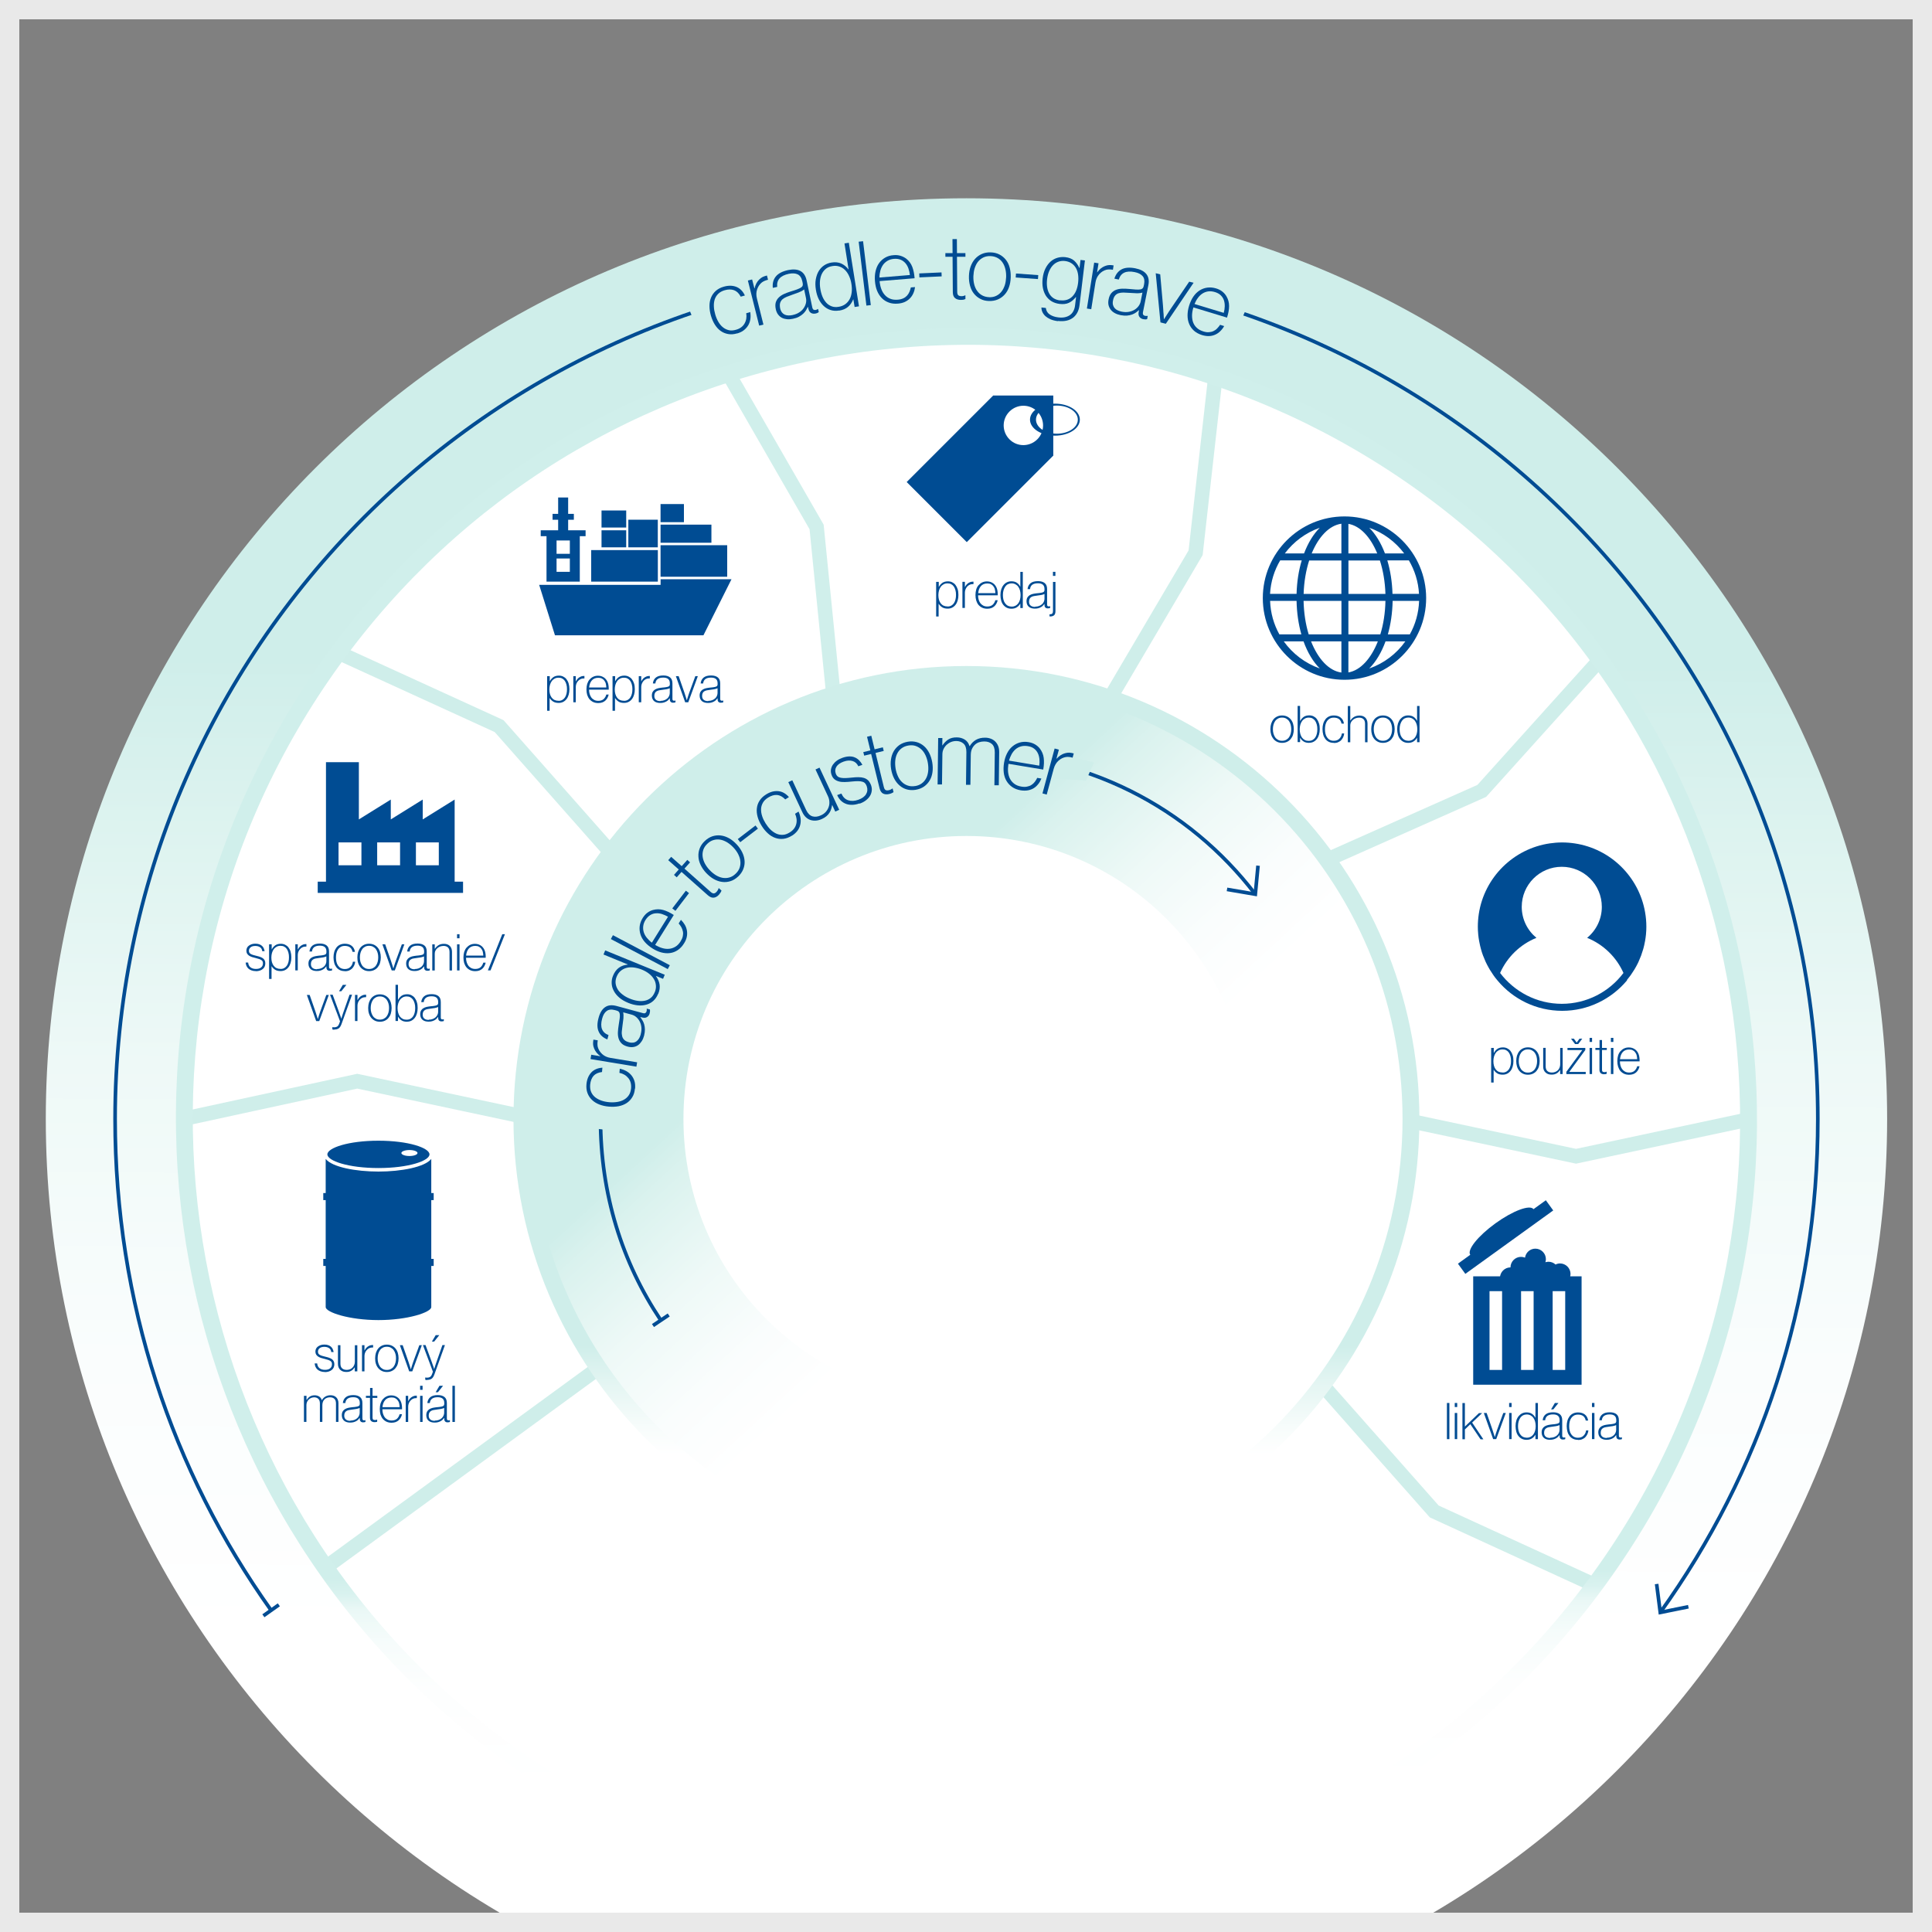<?xml version="1.0" encoding="UTF-8"?>
<svg xmlns="http://www.w3.org/2000/svg" xmlns:xlink="http://www.w3.org/1999/xlink" id="SK" version="1.1" viewBox="0 0 400 400">
  <rect x="0" y="0" width="400" height="400" fill="#808080" stroke="none"/>
  <defs>
    <style>
      .st0, .st1, .st2, .st3 {
        fill: none;
      }

      .st4 {
        fill: #cfeeea;
      }

      .st5 {
        fill: #004c93;
      }

      .st6 {
        fill: #fff;
      }

      .st1 {
        stroke: #004c93;
        stroke-width: .75px;
      }

      .st7 {
        fill: #e9e9e9;
      }

      .st8 {
        fill: url(#Unbenannter_Verlauf_15);
      }

      .st9 {
        fill: url(#Unbenannter_Verlauf_18);
      }

      .st10 {
        fill: url(#Unbenannter_Verlauf_16);
      }

      .st11 {
        fill: url(#Unbenannter_Verlauf_17);
      }

      .st2 {
        stroke: #d0efeb;
      }

      .st2, .st3 {
        stroke-width: 3px;
      }

      .st12 {
        clip-path: url(#clippath);
      }

      .st3 {
        stroke: #cfeeea;
      }
    </style>
    <clipPath id="clippath">
      <rect class="st0" width="400" height="400"></rect>
    </clipPath>
    <linearGradient id="Unbenannter_Verlauf_18" data-name="Unbenannter Verlauf 18" x1="200.58" y1="265.1" x2="198.63" y2="-116.14" gradientTransform="translate(0 402) scale(1 -1)" gradientUnits="userSpaceOnUse">
      <stop offset="0" stop-color="#cfeeea"></stop>
      <stop offset=".07" stop-color="#daf2ee"></stop>
      <stop offset=".22" stop-color="#eef9f7"></stop>
      <stop offset=".38" stop-color="#fafdfd"></stop>
      <stop offset=".53" stop-color="#fff"></stop>
    </linearGradient>
    <linearGradient id="Unbenannter_Verlauf_17" data-name="Unbenannter Verlauf 17" x1="172.85" y1="199.87" x2="294.11" y2="68.37" gradientTransform="translate(0 402) scale(1 -1)" gradientUnits="userSpaceOnUse">
      <stop offset="0" stop-color="#cfeeea"></stop>
      <stop offset=".04" stop-color="#daf2ee"></stop>
      <stop offset=".15" stop-color="#eef9f7"></stop>
      <stop offset=".25" stop-color="#fafdfd"></stop>
      <stop offset=".34" stop-color="#fff"></stop>
    </linearGradient>
    <linearGradient id="Unbenannter_Verlauf_16" data-name="Unbenannter Verlauf 16" x1="-107.68" y1="131.91" x2="216.34" y2="66.27" gradientTransform="translate(91.98 203.74) rotate(78.13) scale(1 -1)" gradientUnits="userSpaceOnUse">
      <stop offset=".77" stop-color="#d0efeb"></stop>
      <stop offset=".78" stop-color="#d9f2ef"></stop>
      <stop offset=".79" stop-color="#eaf8f6"></stop>
      <stop offset=".81" stop-color="#f6fcfb"></stop>
      <stop offset=".84" stop-color="#fdfefe"></stop>
      <stop offset=".91" stop-color="#fff"></stop>
    </linearGradient>
    <linearGradient id="Unbenannter_Verlauf_15" data-name="Unbenannter Verlauf 15" x1="57.85" y1="219.57" x2="245.42" y2="219.57" gradientTransform="translate(-19.48 80.04) rotate(90) scale(1 -1)" gradientUnits="userSpaceOnUse">
      <stop offset=".75" stop-color="#cfeeea"></stop>
      <stop offset=".79" stop-color="#e3f5f2"></stop>
      <stop offset=".84" stop-color="#f7fcfb"></stop>
      <stop offset=".87" stop-color="#fff"></stop>
    </linearGradient>
  </defs>
  <g class="st12">
    <g>
      <path class="st9" d="M200.09,422.29c105.28,0,190.62-85.34,190.62-190.62S305.37,41.05,200.09,41.05,9.48,126.4,9.48,231.67s85.34,190.62,190.62,190.62"></path>
      <path class="st6" d="M38.31,223.95c-4.26,89.36,64.72,165.24,154.08,169.52,89.36,4.26,165.24-64.72,169.52-154.08,4.26-89.36-64.72-165.24-154.08-169.52-89.36-4.27-165.26,64.72-169.52,154.08"></path>
      <path class="st1" d="M343.74,333.84c20.76-28.91,32.62-63.86,32.62-102.18,0-97.35-78.91-176.26-176.26-176.26S23.83,134.33,23.83,231.67c0,38.04,11.8,72.92,32.3,101.72"></path>
      <polyline class="st1" points="349.56 332.66 343.74 333.84 342.99 327.95"></polyline>
      <line class="st1" x1="54.53" y1="334.53" x2="57.73" y2="332.26"></line>
      <polygon class="st4" points="140.02 57.6 146.3 72.79 171.05 69.49 206.69 66.85 236.4 70.81 249.6 73.45 253.32 74.44 261.45 56.29 204.39 47.38 165.6 49.36 140.02 57.6"></polygon>
      <path class="st5" d="M84.77,238.1c.92,0,1.67.28,1.67.62s-.75.62-1.67.62-1.67-.28-1.67-.62.75-.62,1.67-.62M78.35,241.83c6.23,0,10.57-1.49,10.57-2.83s-4.34-2.83-10.57-2.83-10.57,1.49-10.57,2.83,4.34,2.83,10.57,2.83"></path>
      <path class="st5" d="M89.79,248.47v-1.46h-.5v-7.07c-1.34,1.7-6.25,2.62-10.93,2.62s-9.59-.91-10.93-2.62v7.07h-.5v1.46h.5v12.17h-.5v1.46h.5v8.51c0,1.09,4.89,2.7,10.93,2.7s10.93-1.61,10.93-2.7v-8.51h.5v-1.46h-.5v-12.17h.5Z"></path>
      <path class="st5" d="M90.85,179.15h-4.74v-4.74h4.74v4.74ZM82.83,179.15h-4.74v-4.74h4.74v4.74ZM74.83,179.15h-4.74v-4.74h4.74v4.74ZM94.13,182.54v-17l-6.61,4.11v-4.11l-6.61,4.11v-4.11l-6.61,4.11v-11.85h-6.81v24.74h-1.71v2.32h30.09v-2.32h-1.72Z"></path>
      <polygon class="st5" points="136.77 119.92 136.77 121.09 111.63 121.09 114.9 131.53 145.64 131.53 151.45 119.92 136.77 119.92"></polygon>
      <rect class="st5" x="136.76" y="112.88" width="13.8" height="6.53"></rect>
      <rect class="st5" x="122.4" y="113.89" width="13.8" height="6.53"></rect>
      <rect class="st5" x="130.09" y="107.6" width="6.1" height="5.72"></rect>
      <rect class="st5" x="124.54" y="109.79" width="5.11" height="3.53"></rect>
      <rect class="st5" x="124.54" y="105.69" width="5.11" height="3.53"></rect>
      <rect class="st5" x="136.76" y="108.62" width="10.53" height="3.75"></rect>
      <rect class="st5" x="136.76" y="104.36" width="4.84" height="3.75"></rect>
      <path class="st5" d="M117.98,114.66h-2.75v-2.76h2.75v2.76ZM117.98,118.39h-2.75v-2.76h2.75v2.76ZM117.63,109.79v-2.18h1.18v-1.22h-1.18v-3.39h-2.07v3.39h-1.16v1.22h1.16v2.18h-3.61v1.22h1.2v9.41h6.89v-9.41h1.2v-1.22h-3.61Z"></path>
      <path class="st5" d="M209,90.96c-1.6-1.6-1.6-4.17,0-5.76s4.17-1.6,5.76,0,1.6,4.17,0,5.76-4.17,1.6-5.76,0M218.07,94.27h0v-12.38h-12.38l-.03-.03-17.94,17.94,12.44,12.44,17.94-17.94-.03-.03h.01Z"></path>
      <path class="st5" d="M218.82,83.97c2.39,0,4.33,1.3,4.33,2.91s-1.93,2.91-4.33,2.91-4.33-1.3-4.33-2.91,1.93-2.91,4.33-2.91M218.41,90.2c2.85,0,5.16-1.48,5.16-3.32s-2.32-3.31-5.16-3.31-5.16,1.48-5.16,3.31,2.31,3.32,5.16,3.32"></path>
      <path class="st5" d="M283.49,138.4c1.37-1.37,2.53-3.31,3.37-5.61h4.1c-1.83,2.57-4.42,4.55-7.46,5.61M265.78,132.79h4.1c.84,2.32,1.99,4.24,3.37,5.61-3.03-1.07-5.62-3.05-7.46-5.61M273.24,109.27c-1.32,1.32-2.42,3.13-3.25,5.31h-3.98c1.82-2.42,4.32-4.29,7.23-5.31M290.72,114.58h-3.98c-.83-2.18-1.93-3.99-3.25-5.31,2.91,1.02,5.41,2.89,7.23,5.31M288.3,122.95c-.07-2.5-.45-4.84-1.07-6.93h4.46c1.21,2.05,1.96,4.41,2.1,6.93h-5.48,0ZM288.31,124.41h5.5c-.09,2.5-.77,4.87-1.92,6.93h-4.55c.59-2.08.94-4.44.99-6.93M279.17,131.34v-6.93h7.67c-.05,2.5-.42,4.87-1.06,6.93h-6.61ZM279.17,139.22v-6.43h6.1c-1.4,3.55-3.59,6-6.1,6.43M277.72,132.79v6.45c-2.59-.35-4.84-2.82-6.28-6.45h6.28ZM269.89,124.41h7.84v6.93h-6.78c-.63-2.06-1-4.42-1.06-6.93M268.43,122.95h-5.48c.14-2.52.88-4.87,2.1-6.93h4.46c-.63,2.08-1,4.42-1.07,6.93M277.72,116.04v6.93h-7.82c.08-2.52.49-4.87,1.15-6.93h6.68-.01ZM277.72,108.43v6.15h-6.15c1.43-3.46,3.63-5.8,6.15-6.15M285.69,116.04c.66,2.05,1.07,4.41,1.15,6.93h-7.66v-6.93h6.51ZM279.17,114.58v-6.12c2.45.42,4.58,2.74,5.97,6.12h-5.97ZM262.94,124.41h5.5c.05,2.49.4,4.83.99,6.93h-4.55c-1.15-2.06-1.83-4.42-1.92-6.93M278.36,106.92c-9.33,0-16.91,7.59-16.91,16.91s7.59,16.91,16.91,16.91,16.91-7.59,16.91-16.91-7.59-16.91-16.91-16.91"></path>
      <path class="st5" d="M317.5,250.35c-.72-1-4.24.3-7.86,2.91s-5.96,5.53-5.24,6.53l-2.55,1.84,1.53,2.11,18.2-13.13-1.53-2.11-2.55,1.84h0Z"></path>
      <path class="st5" d="M324.06,283.63h-2.6v-16.31h2.6v16.31ZM317.52,283.63h-2.6v-16.31h2.6v16.31ZM310.99,283.63h-2.6v-16.31h2.6v16.31ZM305.01,286.69h22.44v-22.44h-22.44v22.44Z"></path>
      <path class="st5" d="M323.01,261.58c-.35,0-.66.08-.95.23-.38-.36-.9-.58-1.47-.58-.22,0-.42.05-.63.1.06-.2.1-.41.1-.63,0-1.2-.98-2.18-2.18-2.18-1.09,0-1.99.8-2.14,1.86-.26-.1-.54-.16-.83-.16-1.2,0-2.18.98-2.18,2.18-1.2,0-2.18.98-2.18,2.18s.98,2.18,2.18,2.18,2.18-.98,2.18-2.18c.2,0,.38-.03.56-.08.3.84,1.09,1.44,2.04,1.44.7,0,1.3-.33,1.7-.84.37.3.84.49,1.35.49.35,0,.66-.08.95-.23.38.36.9.58,1.47.58,1.2,0,2.18-.98,2.18-2.18s-.98-2.18-2.18-2.18"></path>
      <path class="st5" d="M323.37,207.83c-5.22,0-9.86-2.52-12.79-6.39,1.47-3.3,4.17-5.92,7.52-7.27-1.85-1.53-3.04-3.83-3.04-6.42,0-4.58,3.71-8.29,8.29-8.29s8.29,3.71,8.29,8.29c0,2.59-1.19,4.89-3.04,6.42,3.35,1.36,6.06,3.98,7.52,7.27-2.92,3.88-7.56,6.39-12.79,6.39M336.82,202.92c.23-.29.47-.58.69-.88.08-.12.16-.22.24-.34.21-.31.42-.63.62-.95.07-.12.13-.22.2-.34.2-.34.38-.69.56-1.05.05-.08.08-.17.12-.26.16-.35.31-.71.45-1.08.02-.06.05-.12.07-.17.15-.41.28-.83.41-1.25.02-.08.05-.16.07-.24.12-.42.21-.85.29-1.28.01-.08.02-.15.05-.23.08-.45.14-.91.19-1.36,0-.05,0-.1.01-.15.05-.49.07-.98.07-1.48,0-1.01-.09-2.01-.26-2.98-1.27-7.36-7.15-13.15-14.56-14.26-.85-.13-1.73-.2-2.62-.2s-1.7.07-2.53.19c-7.57,1.09-13.57,7.06-14.72,14.6-.13.86-.2,1.75-.2,2.65,0,.5.02.99.07,1.47,0,.06,0,.12.01.16.05.45.1.91.19,1.35.01.08.02.16.05.24.08.43.17.86.29,1.28.02.08.05.16.07.26.12.42.24.83.4,1.23.02.06.05.13.08.19.14.36.28.71.44,1.06.05.09.08.19.13.27.17.35.35.7.55,1.04.07.12.13.23.2.35.2.33.4.64.61.94.08.12.16.23.24.35.21.3.44.59.68.87.02.03.05.07.08.1h0c3.2,3.83,8.01,6.26,13.38,6.26s10.18-2.45,13.38-6.26h0s.05-.06.07-.09"></path>
      <polyline class="st3" points="361.5 231.88 326.3 239.39 291.43 231.98"></polyline>
      <polyline class="st3" points="38.77 231.48 73.96 223.85 108.84 231.28"></polyline>
      <polyline class="st3" points="70.54 135.34 103.33 150.33 126.94 177.04"></polyline>
      <polyline class="st2" points="150.92 77.57 169.07 109.1 172.62 144.56"></polyline>
      <polyline class="st3" points="251.58 78.48 247.54 114.44 229.44 145.16"></polyline>
      <polyline class="st3" points="330.89 136.99 306.78 163.75 274.2 178.24"></polyline>
      <path class="st6" d="M275.02,177.76l-26.41,19.81,9.25,26.74-12.21,32.35-8.58,18.15,28.05,17.49,6.93-3.3s19.81-23.1,19.47-51.16c-.33-28.06-2.64-33.66-5.94-41.26-3.31-7.59-10.56-18.82-10.56-18.82"></path>
      <path class="st6" d="M200.09,323.71c50.83,0,92.04-41.21,92.04-92.04s-41.21-92.04-92.04-92.04-92.04,41.21-92.04,92.04,41.21,92.04,92.04,92.04"></path>
      <line class="st3" x1="245.85" y1="199.59" x2="276" y2="177.49"></line>
      <path class="st11" d="M200.09,323.71c50.83,0,92.04-41.21,92.04-92.04s-41.21-92.04-92.04-92.04-92.04,41.21-92.04,92.04,41.21,92.04,92.04,92.04"></path>
      <path class="st6" d="M200.09,290.26c32.36,0,58.59-26.23,58.59-58.59s-26.23-58.59-58.59-58.59-58.59,26.23-58.59,58.59,26.23,58.59,58.59,58.59"></path>
      <path class="st1" d="M259.9,185.14c-13.85-18.08-35.27-29.24-59.8-29.24-41.84,0-75.77,33.92-75.77,75.77,0,15.56,4.45,29.65,12.48,41.67"></path>
      <polyline class="st1" points="260.46 179.23 259.9 185.14 254.04 184.14"></polyline>
      <line class="st1" x1="135.19" y1="274.44" x2="138.45" y2="272.25"></line>
      <path class="st4" d="M115.93,232.87l16.5,1.82s-6.08-36.21,27.06-59.41c24.76-17.33,65.36-13.69,65.36-13.69l1.65-3.75-43.57-10.11-34,13.53-24.43,27.4-7.59,20.63-.99,23.6v-.02Z"></path>
      <path class="st5" d="M131.45,225.39c-.06.7-.24,1.29-.55,1.78-.3.5-.69.9-1.16,1.21-.48.31-1.02.52-1.65.65-.63.12-1.3.14-2.04.08-.72-.06-1.37-.21-1.97-.44-.59-.23-1.11-.55-1.51-.94-.42-.4-.72-.86-.93-1.4-.21-.55-.28-1.16-.22-1.85.09-1,.42-1.8.98-2.42.57-.61,1.34-.94,2.32-1.01l-.08.9c-.78.09-1.36.36-1.76.8-.38.44-.62,1.05-.69,1.8-.05.58.01,1.09.2,1.53s.47.8.83,1.09c.36.29.8.52,1.3.7.5.17,1.04.28,1.61.33.58.05,1.13.03,1.65-.05.51-.08.98-.23,1.4-.47s.75-.54,1.01-.93c.26-.38.41-.86.47-1.43.07-.84-.12-1.55-.57-2.11s-1.07-.93-1.85-1.09l.08-.85c.51.1.98.28,1.39.51s.76.54,1.04.88c.28.36.49.76.62,1.21s.16.95.12,1.51h-.01Z"></path>
      <path class="st5" d="M124.28,218.68v-.03c-.62-.45-1.05-.99-1.28-1.6-.13-.31-.2-.61-.21-.87s.01-.58.07-.94l.9.15c-.09.51-.09.97,0,1.37.15.55.45,1.04.91,1.47.45.42,1.04.69,1.74.8l5.5.91-.15.9-9.5-1.57.15-.9,1.87.31h.01Z"></path>
      <path class="st5" d="M134.52,209.77c-.09.36-.28.63-.55.8-.27.17-.62.2-1.05.08l-.33-.09v.06c.13.17.28.4.42.63.15.24.27.51.36.83s.14.66.15,1.05c0,.38-.05.83-.17,1.3-.12.43-.28.82-.49,1.14s-.45.59-.73.8c-.29.21-.62.34-.98.4s-.77.03-1.19-.08c-.55-.15-.98-.37-1.27-.66s-.5-.64-.62-1.04-.16-.83-.14-1.29.08-.94.16-1.46c.1-.57.17-1.02.21-1.39.05-.36.05-.65.02-.87-.02-.22-.09-.38-.2-.5-.1-.12-.27-.2-.49-.26l-.33-.09c-.71-.19-1.27-.13-1.7.19-.43.31-.75.85-.94,1.61-.47,1.74-.02,2.86,1.33,3.37l-.24.9c-.87-.34-1.48-.88-1.8-1.62-.34-.75-.34-1.69-.02-2.85.28-1.05.73-1.78,1.34-2.2.61-.43,1.4-.51,2.35-.26l5.46,1.48c.26.07.44.06.56-.03.12-.09.2-.22.24-.38.03-.1.03-.26.02-.45v-.06l.66.17c.01.08.02.19.02.3s-.02.27-.07.45v.03ZM132.65,214.14c.14-.52.19-1.01.14-1.47-.05-.45-.17-.85-.36-1.21-.19-.35-.43-.65-.72-.9s-.62-.41-.97-.5l-1.72-.47c.08.37.09.79.05,1.28-.05.48-.12.97-.19,1.47-.06.42-.1.82-.14,1.19s0,.71.07,1c.07.3.22.55.44.77s.56.38,1,.5c.33.09.62.1.88.06s.5-.15.7-.31c.2-.16.36-.36.5-.59.14-.24.24-.51.33-.82h-.01Z"></path>
      <path class="st5" d="M136.25,205.77c-.24.59-.58,1.08-1,1.46s-.91.63-1.46.78-1.14.2-1.77.13c-.64-.07-1.29-.23-1.96-.51-.73-.3-1.35-.66-1.85-1.09s-.88-.9-1.14-1.41c-.27-.5-.41-1.02-.43-1.56-.02-.54.07-1.07.29-1.58.29-.72.71-1.27,1.22-1.64.52-.37,1.13-.58,1.82-.64v-.03l-5.02-2.06.35-.85,12.33,5.04-.35.85-1.48-.61v.03c.4.56.66,1.14.76,1.75.09.61,0,1.26-.29,1.96h-.02ZM135.56,205.44c.2-.49.28-.95.24-1.41s-.16-.9-.41-1.3c-.23-.41-.57-.78-.99-1.12-.43-.34-.93-.63-1.51-.86-.56-.23-1.12-.37-1.65-.44-.54-.07-1.04-.05-1.5.07-.47.12-.87.33-1.23.63s-.64.7-.84,1.2c-.19.47-.26.91-.22,1.35.05.44.19.85.42,1.25.24.4.58.76,1.01,1.09.43.34.94.63,1.55.87.54.22,1.07.37,1.58.44.51.08,1.01.07,1.47-.02.47-.09.87-.28,1.22-.56.36-.28.64-.68.85-1.19h.01Z"></path>
      <path class="st5" d="M126.47,194.42l.43-.8,11.78,6.22-.43.8-11.78-6.22Z"></path>
      <path class="st5" d="M135.58,195.59c.5.31.99.54,1.49.69.5.15.98.21,1.44.16.47-.03.91-.19,1.32-.43.41-.24.78-.63,1.09-1.13.23-.37.38-.72.45-1.06.07-.34.08-.65.02-.95s-.16-.59-.31-.88c-.16-.28-.35-.55-.57-.8l.47-.75c.33.33.59.66.82,1.05.21.37.35.77.42,1.19s.06.85-.03,1.29-.28.9-.57,1.35c-.37.61-.82,1.06-1.3,1.39-.5.33-1.04.54-1.61.61-.58.08-1.18.03-1.79-.13-.62-.17-1.25-.45-1.87-.85s-1.15-.84-1.57-1.33-.71-1.01-.88-1.56-.23-1.12-.16-1.69c.07-.58.28-1.15.63-1.71.28-.44.59-.8.95-1.07.36-.27.76-.47,1.18-.58.71-.19,1.41-.19,2.1,0,.7.19,1.43.54,2.2,1.04l-3.85,6.18h-.03ZM138.31,189.8c-.41-.23-.83-.42-1.26-.56-.43-.13-.85-.19-1.26-.15-.41.02-.79.14-1.15.36-.36.21-.69.55-.98.99-.28.44-.44.88-.49,1.32-.05.44-.01.85.12,1.26s.34.78.63,1.14.63.7,1.04,1.01l3.35-5.38h0Z"></path>
      <path class="st5" d="M139.19,188.08l2.81-3.67.65.5-2.81,3.67-.65-.5Z"></path>
      <path class="st5" d="M139.54,181.14l.99-1.12-2.18-1.93.61-.69,2.18,1.93,1.16-1.3.57.51-1.16,1.3,5.4,4.8c.27.24.5.35.7.33.2-.02.4-.15.61-.4.08-.09.15-.2.22-.33.07-.12.12-.23.13-.33l.03-.05.58.52c-.05.15-.12.29-.2.42-.08.13-.19.27-.31.42-.33.37-.69.58-1.08.63s-.8-.12-1.23-.49l-5.46-4.84-.99,1.12-.57-.51h.01Z"></path>
      <path class="st5" d="M152.8,181.49c-.49.45-1.02.78-1.58.95-.56.17-1.13.23-1.71.15-.58-.07-1.15-.27-1.71-.58s-1.09-.75-1.6-1.28c-.49-.52-.87-1.08-1.15-1.67s-.43-1.16-.45-1.75c-.03-.58.06-1.15.28-1.7s.57-1.06,1.06-1.51c.5-.47,1.04-.79,1.6-.97.57-.17,1.14-.23,1.71-.15.58.07,1.14.27,1.71.58.56.31,1.08.75,1.57,1.27.5.54.88,1.09,1.16,1.68s.43,1.16.47,1.75-.06,1.14-.28,1.7c-.22.55-.57,1.06-1.07,1.53ZM152.28,180.92c.41-.38.69-.79.85-1.25.15-.45.21-.92.15-1.4-.05-.48-.21-.95-.45-1.43s-.57-.93-.97-1.36-.83-.78-1.29-1.07c-.47-.28-.92-.47-1.4-.56s-.94-.07-1.4.06c-.47.13-.9.37-1.3.76-.41.38-.69.79-.85,1.25-.15.45-.21.92-.15,1.4.05.48.21.95.45,1.43.26.48.57.93.98,1.36.4.43.83.78,1.28,1.07.45.28.92.47,1.4.56.48.08.94.07,1.4-.06.47-.13.9-.37,1.3-.76Z"></path>
      <path class="st5" d="M172.93,168.02l-.62-1.34h-.03c-.05.3-.12.57-.2.84-.08.27-.2.52-.36.77-.16.24-.36.48-.61.69-.24.21-.55.4-.92.57-.41.19-.8.3-1.2.34s-.77,0-1.13-.1-.69-.3-.99-.57c-.29-.27-.55-.62-.75-1.06l-2.91-6.23.83-.38,2.86,6.15c.34.72.78,1.15,1.32,1.32.54.15,1.13.08,1.78-.23.38-.17.71-.41.97-.7s.45-.61.58-.97c.13-.35.19-.73.16-1.13-.02-.4-.12-.78-.3-1.16l-2.57-5.52.83-.38,4.08,8.73-.83.38h.01Z"></path>
      <path class="st5" d="M152.75,173.72l3.67-2.81.5.65-3.67,2.81-.5-.65Z"></path>
      <path class="st5" d="M163.92,173.03c-.59.37-1.18.58-1.75.64-.58.06-1.13,0-1.68-.2-.54-.19-1.05-.5-1.51-.93-.48-.43-.91-.95-1.29-1.57-.38-.61-.66-1.22-.83-1.84-.17-.62-.23-1.21-.16-1.78.06-.57.24-1.09.56-1.58.3-.49.76-.92,1.35-1.29.85-.54,1.7-.76,2.53-.68.83.08,1.56.5,2.2,1.23l-.76.48c-.55-.57-1.12-.87-1.7-.92-.59-.05-1.21.14-1.85.54-.49.31-.86.66-1.09,1.08-.23.41-.36.85-.37,1.32-.01.47.06.95.23,1.46.16.5.41,1,.71,1.48.31.49.65.93,1.02,1.29s.78.64,1.21.84c.43.19.88.27,1.35.24.47-.02.94-.2,1.42-.5.72-.44,1.16-1.02,1.34-1.72s.09-1.42-.24-2.14l.72-.45c.22.48.36.94.42,1.42.06.47.03.92-.08,1.36s-.31.85-.59,1.22c-.29.37-.66.71-1.14,1.01h-.01Z"></path>
      <path class="st5" d="M177.96,166.33c-.59.21-1.14.31-1.64.3-.5,0-.94-.09-1.33-.27-.38-.16-.72-.41-1-.71-.28-.31-.5-.65-.66-1.04l.87-.31c.33.73.79,1.19,1.42,1.39s1.32.16,2.07-.1c.77-.27,1.32-.66,1.62-1.16s.35-1.05.14-1.65c-.08-.24-.2-.44-.33-.59-.13-.15-.31-.27-.56-.34-.23-.07-.54-.12-.9-.12s-.8.02-1.35.08c-.5.06-.98.09-1.42.1-.44.01-.84-.02-1.2-.12s-.66-.24-.92-.45c-.26-.21-.47-.52-.61-.93-.13-.37-.17-.73-.12-1.09.06-.35.19-.69.4-1,.21-.3.48-.58.82-.83s.72-.44,1.15-.59c.52-.19,1-.28,1.43-.29s.82.06,1.15.21c.34.14.64.35.9.62.26.27.48.57.66.91l-.84.3c-.27-.57-.66-.93-1.2-1.09-.54-.16-1.14-.13-1.84.12-.73.26-1.23.62-1.5,1.06s-.31.91-.14,1.39c.09.27.22.48.4.62.16.14.38.23.65.28s.59.07.97.06c.37-.01.82-.05,1.33-.1.49-.06.94-.08,1.36-.08s.79.05,1.12.15c.34.1.62.27.87.5.24.23.44.57.61,1,.13.37.19.75.15,1.12s-.15.73-.35,1.07-.48.65-.84.93c-.36.29-.8.52-1.33.71l-.02-.02Z"></path>
      <path class="st5" d="M178.76,155.71l1.44-.35-.69-2.82.88-.22.69,2.82,1.7-.42.19.75-1.7.42,1.71,7.02c.08.35.21.57.38.66.17.09.41.1.72.02.12-.03.24-.07.37-.14.13-.06.22-.13.3-.2h.06l.19.75c-.13.09-.27.17-.41.23-.14.06-.3.12-.5.16-.49.12-.9.08-1.26-.09-.35-.19-.59-.55-.73-1.11l-1.74-7.09-1.44.35-.19-.75h.01Z"></path>
      <path class="st5" d="M189.59,163.52c-.66.1-1.28.08-1.84-.08-.57-.16-1.07-.43-1.51-.82-.44-.38-.82-.86-1.11-1.43-.3-.57-.5-1.22-.63-1.94-.12-.71-.13-1.39-.03-2.03.09-.64.29-1.21.58-1.71s.69-.92,1.16-1.26c.49-.34,1.06-.56,1.72-.68.68-.12,1.29-.08,1.86.08s1.07.44,1.51.82c.44.38.8.86,1.09,1.43.29.57.49,1.22.62,1.93.12.72.14,1.4.05,2.04s-.28,1.21-.58,1.71c-.29.5-.69.92-1.16,1.26-.49.34-1.07.56-1.74.68ZM189.46,162.75c.55-.09,1.01-.28,1.4-.57s.68-.65.9-1.07c.22-.43.35-.91.41-1.44s.03-1.09-.06-1.67-.26-1.11-.48-1.6c-.23-.49-.51-.91-.86-1.23-.35-.34-.75-.57-1.2-.73-.45-.15-.95-.19-1.5-.09-.55.09-1.01.28-1.4.57s-.68.65-.9,1.07c-.22.43-.36.91-.41,1.44-.06.54-.03,1.09.06,1.67s.26,1.11.48,1.6c.22.49.51.91.86,1.23.35.34.75.57,1.2.72.45.15.95.19,1.5.09h0Z"></path>
      <path class="st5" d="M194.2,152.8h.91l-.02,1.53h.03c.33-.49.72-.9,1.19-1.21.47-.31,1.07-.47,1.82-.45.59,0,1.13.16,1.61.45.48.3.8.75.98,1.34h.06c.33-.55.76-.98,1.29-1.29.54-.3,1.16-.45,1.91-.44.4,0,.77.07,1.13.2.35.13.65.31.92.57.26.26.47.56.62.93s.22.79.22,1.28l-.08,6.87h-.91l.08-6.79c0-.79-.19-1.37-.57-1.73-.4-.36-.92-.55-1.6-.55-.37,0-.73.05-1.07.16s-.64.29-.88.52c-.24.23-.45.52-.61.87s-.23.76-.24,1.21l-.08,6.22h-.91l.08-6.79c0-.79-.19-1.37-.58-1.73s-.91-.55-1.51-.55c-.37,0-.73.06-1.08.2-.35.14-.65.34-.92.58-.27.26-.48.55-.64.88s-.24.71-.24,1.11l-.08,6.22h-.91l.12-9.64v.03Z"></path>
      <path class="st5" d="M208.78,158.2c-.09.57-.12,1.12-.07,1.64.06.52.19.99.4,1.4.22.41.51.76.91,1.05.38.28.87.48,1.47.57.43.07.82.08,1.15,0,.34-.07.64-.17.9-.34s.49-.37.69-.63.37-.54.52-.84l.86.14c-.17.43-.38.8-.65,1.14s-.57.63-.93.85-.76.37-1.21.45-.93.08-1.47,0c-.7-.12-1.29-.34-1.78-.68s-.88-.76-1.18-1.26-.49-1.07-.57-1.71-.06-1.33.06-2.06.33-1.39.63-1.97c.29-.57.66-1.05,1.11-1.42.44-.37.94-.64,1.5-.8s1.16-.19,1.82-.08c.51.08.97.24,1.36.47.38.23.72.51.99.86.44.58.71,1.22.8,1.93s.06,1.53-.1,2.42l-7.18-1.19v.05ZM215.17,158.5c.07-.47.07-.92.03-1.37-.05-.44-.16-.85-.34-1.21s-.43-.68-.77-.93c-.34-.26-.77-.43-1.29-.51-.51-.08-.99-.07-1.41.05s-.79.31-1.12.59c-.33.28-.59.62-.82,1.01-.22.41-.41.85-.54,1.35l6.25,1.04h-.01Z"></path>
      <path class="st5" d="M218.76,157.06h.03c.51-.57,1.08-.94,1.71-1.11.33-.09.62-.13.88-.12s.58.07.93.16l-.24.88c-.5-.15-.95-.2-1.37-.14-.56.09-1.08.34-1.55.76-.47.42-.79.97-.98,1.64l-1.46,5.38-.88-.24,2.52-9.3.88.24-.5,1.84h.02Z"></path>
      <path class="st5" d="M152.62,69.02c-.66.2-1.29.24-1.86.14s-1.09-.31-1.55-.64c-.47-.33-.86-.77-1.2-1.3s-.61-1.16-.82-1.86c-.2-.69-.3-1.36-.3-2s.1-1.22.33-1.76c.21-.52.54-.99.97-1.37s.98-.69,1.64-.87c.97-.28,1.84-.27,2.61.03s1.37.9,1.78,1.79l-.86.24c-.37-.7-.84-1.14-1.39-1.34-.56-.2-1.2-.2-1.93.01-.56.16-1.01.41-1.35.75-.34.33-.57.72-.72,1.16-.14.45-.2.94-.17,1.47.02.54.12,1.07.28,1.62.16.56.37,1.07.64,1.53.26.45.57.83.94,1.13.36.3.78.5,1.23.61s.95.07,1.5-.09c.82-.23,1.4-.66,1.76-1.29s.48-1.34.35-2.13l.83-.24c.08.52.09,1.01.02,1.48s-.22.9-.45,1.28c-.23.38-.54.72-.91,1.01s-.83.5-1.37.66h.01Z"></path>
      <path class="st5" d="M156.2,59.71h.03c.16-.77.49-1.37.94-1.82.23-.23.48-.42.72-.54.24-.12.55-.22.9-.31l.22.88c-.51.12-.93.3-1.27.55-.45.36-.78.83-.98,1.42-.21.59-.22,1.22-.05,1.91l1.35,5.4-.88.22-2.34-9.34.88-.22.47,1.84h0Z"></path>
      <path class="st5" d="M168.86,64.91c-.36.08-.69.03-.95-.12-.28-.16-.45-.45-.55-.9l-.07-.33h-.06c-.09.22-.22.44-.36.69-.15.24-.34.47-.58.7-.24.22-.52.43-.87.62-.34.19-.76.33-1.25.43-.44.09-.85.13-1.23.09s-.73-.13-1.05-.29c-.31-.16-.58-.4-.8-.69s-.38-.66-.47-1.09c-.12-.56-.12-1.04,0-1.43.13-.4.34-.73.64-1.02.3-.29.66-.52,1.08-.71.42-.19.87-.36,1.36-.51.55-.16.99-.31,1.34-.44.34-.13.61-.26.79-.37.19-.12.3-.26.35-.41.05-.15.06-.34,0-.56l-.07-.33c-.15-.72-.47-1.19-.94-1.43-.48-.23-1.09-.28-1.86-.12-1.76.37-2.56,1.28-2.4,2.71l-.91.2c-.09-.93.1-1.71.62-2.35.51-.63,1.35-1.07,2.53-1.33,1.06-.22,1.91-.16,2.57.19.65.35,1.09,1.01,1.29,1.98l1.16,5.54c.06.26.15.42.28.49.14.07.29.08.45.05.1-.02.24-.08.42-.19h.06l.14.64c-.07.05-.15.1-.26.16s-.26.1-.44.14h.03ZM164.11,65.22c.54-.12.99-.29,1.37-.55.38-.24.69-.54.91-.87.23-.33.38-.68.47-1.05.08-.37.08-.73,0-1.08l-.37-1.75c-.29.24-.66.44-1.12.62-.45.17-.92.34-1.39.5-.41.14-.78.28-1.12.42s-.63.31-.86.51c-.23.2-.38.45-.48.75-.09.3-.08.68,0,1.12.07.33.19.59.35.82.16.21.36.37.59.48s.49.16.76.17c.28,0,.57-.01.87-.08h.01Z"></path>
      <path class="st5" d="M182.11,58.19c.05.58.16,1.12.34,1.61.17.49.42.91.73,1.26.31.35.69.62,1.13.79.44.19.97.24,1.56.2.43-.03.8-.13,1.12-.27s.57-.33.78-.55c.21-.22.38-.49.51-.78s.23-.61.3-.94l.87-.07c-.06.45-.17.87-.35,1.27-.17.4-.41.75-.7,1.05-.29.3-.64.55-1.06.75-.42.19-.88.3-1.42.35-.71.06-1.34-.01-1.9-.22-.56-.2-1.05-.51-1.46-.93s-.73-.92-.97-1.51-.38-1.27-.44-2.01-.02-1.43.13-2.06.38-1.18.72-1.65c.34-.47.76-.85,1.26-1.14.5-.29,1.08-.47,1.75-.51.52-.05,1,0,1.43.13s.83.33,1.18.59c.57.45.99,1.01,1.25,1.68.26.68.42,1.47.49,2.38l-7.27.59v.02ZM188.38,56.92c-.05-.47-.15-.92-.3-1.34-.15-.42-.36-.79-.62-1.09-.27-.3-.58-.55-.98-.71-.38-.16-.85-.23-1.37-.19s-.97.17-1.35.4-.7.5-.94.85c-.24.35-.43.75-.55,1.19-.12.44-.19.92-.19,1.43l6.31-.52h-.01Z"></path>
      <path class="st5" d="M173.73,64.29c-.64.1-1.22.07-1.76-.1-.54-.17-1.01-.45-1.43-.84-.41-.38-.76-.87-1.04-1.44s-.47-1.22-.58-1.93c-.13-.78-.14-1.5-.02-2.15.12-.65.31-1.22.61-1.71s.66-.88,1.12-1.18c.45-.3.95-.49,1.5-.58.77-.13,1.46-.06,2.04.2s1.08.66,1.49,1.22h.03l-.85-5.38.9-.14,2.1,13.16-.9.14-.26-1.58h-.03c-.26.65-.63,1.18-1.09,1.56-.47.4-1.07.65-1.82.77h0ZM173.65,63.52c.51-.08.95-.26,1.33-.52.37-.27.68-.61.91-1.02s.37-.9.44-1.43.05-1.12-.05-1.75c-.09-.61-.26-1.15-.48-1.64s-.5-.91-.84-1.25c-.34-.34-.72-.58-1.18-.73-.44-.15-.93-.19-1.46-.09-.49.08-.91.24-1.27.51-.35.27-.64.61-.85,1.01s-.35.88-.42,1.43c-.06.55-.05,1.14.06,1.77.09.58.24,1.11.44,1.6s.47.9.78,1.25.69.59,1.12.76c.43.16.91.2,1.46.1h0Z"></path>
      <path class="st5" d="M177.78,50.04l.91-.1,1.6,13.23-.91.1-1.6-13.23Z"></path>
      <path class="st5" d="M219.01,66.49c-.57-.07-1.06-.2-1.49-.37-.43-.19-.78-.41-1.07-.66-.28-.26-.49-.55-.63-.85-.14-.31-.21-.63-.2-.95l.91.1c.07.59.34,1.05.82,1.36s1.05.51,1.74.59c.56.07,1.04.05,1.46-.05.41-.1.77-.27,1.05-.49.29-.22.51-.51.68-.86.16-.34.27-.73.31-1.16l.2-1.63h-.06c-.43.55-.91.93-1.44,1.18s-1.18.31-1.93.22c-.64-.08-1.2-.27-1.67-.56s-.85-.68-1.15-1.13c-.29-.47-.5-.99-.62-1.61-.12-.61-.13-1.27-.05-1.98.09-.79.29-1.48.58-2.06s.65-1.06,1.07-1.43.9-.63,1.42-.78,1.06-.19,1.62-.13c.78.09,1.39.34,1.84.73.44.4.79.9,1.05,1.49h.06l.2-1.64.91.1-1.12,9.28c-.13,1.08-.55,1.92-1.26,2.52-.4.31-.86.54-1.39.66s-1.13.15-1.82.07v.03ZM219.47,62.17c1.05.13,1.9-.14,2.54-.78.65-.65,1.05-1.6,1.2-2.84.07-.59.07-1.15,0-1.67-.07-.52-.22-.98-.44-1.37s-.52-.72-.9-.98-.83-.42-1.36-.49c-.49-.06-.95-.01-1.37.14-.42.15-.79.38-1.11.71-.33.33-.58.73-.8,1.22s-.36,1.05-.44,1.68c-.07.57-.07,1.11,0,1.61s.21.95.43,1.35c.21.4.51.72.87.97.37.24.83.41,1.37.48v-.02Z"></path>
      <path class="st5" d="M227.14,56.38h.03c.45-.63.98-1.06,1.58-1.29.31-.13.61-.2.87-.21s.58,0,.94.07l-.14.9c-.51-.09-.97-.09-1.37,0-.55.15-1.04.45-1.46.92-.42.47-.69,1.05-.79,1.75l-.87,5.5-.9-.14,1.51-9.51.9.14-.3,1.87h-.01Z"></path>
      <path class="st5" d="M236.75,66.1c-.36-.07-.64-.23-.84-.49-.19-.26-.24-.59-.15-1.04l.07-.33h-.06c-.17.14-.37.3-.59.47-.23.16-.5.3-.8.41-.3.1-.65.19-1.04.22s-.83,0-1.32-.09c-.44-.09-.83-.22-1.18-.41-.35-.19-.63-.41-.85-.69-.22-.27-.38-.59-.47-.94-.09-.36-.09-.76,0-1.2.1-.56.3-1,.57-1.32.27-.31.61-.55.99-.69s.82-.22,1.28-.23c.47,0,.95,0,1.46.06.57.06,1.04.1,1.4.12s.65,0,.87-.03.37-.12.49-.23c.1-.12.19-.29.22-.5l.07-.33c.14-.72.05-1.28-.3-1.69-.35-.41-.9-.69-1.67-.84-1.77-.35-2.85.16-3.27,1.55l-.91-.19c.28-.9.78-1.54,1.49-1.92s1.67-.45,2.84-.22c1.06.21,1.83.61,2.29,1.19s.61,1.36.41,2.33l-1.11,5.55c-.05.26-.02.44.07.56s.23.19.41.22c.1.02.27.02.45,0h.06l-.13.68c-.08.02-.19.03-.3.05-.12,0-.28,0-.45-.05v.02ZM232.25,64.53c.54.1,1.02.12,1.48.03.44-.08.84-.23,1.18-.44s.62-.48.84-.78c.22-.31.36-.64.43-1l.35-1.76c-.36.1-.79.15-1.27.13-.49-.02-.98-.05-1.48-.08-.42-.03-.83-.05-1.2-.06-.37,0-.71.05-.99.14-.29.09-.54.26-.73.5-.2.23-.35.58-.43,1.04-.07.33-.06.63,0,.88.07.26.19.49.36.68.17.19.38.34.63.45s.52.21.83.27h.01Z"></path>
      <path class="st5" d="M190.32,56.61l4.61-.21.03.82-4.61.21-.03-.82Z"></path>
      <path class="st5" d="M195.73,52.41h1.49l-.02-2.91h.91l.02,2.9h1.75v.76h-1.75l.05,7.24c0,.36.08.61.22.73s.37.2.7.19c.13,0,.26-.01.38-.05.14-.03.24-.07.34-.13h.06v.78c-.14.06-.29.1-.44.14-.15.02-.33.03-.52.03-.5,0-.9-.13-1.2-.38s-.45-.68-.45-1.25l-.05-7.3h-1.49v-.76h.01Z"></path>
      <path class="st5" d="M204.76,62.32c-.68-.02-1.27-.16-1.79-.44-.52-.27-.97-.64-1.33-1.09s-.63-1-.8-1.62c-.17-.62-.26-1.29-.23-2.03.02-.72.14-1.39.36-1.99s.52-1.13.91-1.56.85-.77,1.4-1.01c.55-.24,1.15-.35,1.82-.33.68.02,1.28.16,1.82.44.52.27.97.64,1.33,1.09.36.45.63,1,.79,1.62.17.62.24,1.29.22,2.01-.02.73-.14,1.41-.35,2.01-.21.61-.51,1.13-.9,1.56s-.85.77-1.4,1.01c-.54.23-1.15.35-1.84.33h0ZM204.78,61.54c.56.01,1.05-.08,1.48-.29s.79-.5,1.09-.88c.29-.37.52-.83.69-1.34.16-.51.24-1.07.27-1.65.02-.58-.03-1.14-.16-1.67s-.33-.99-.59-1.37c-.27-.4-.62-.71-1.04-.94s-.91-.36-1.46-.38c-.56-.02-1.05.08-1.48.29-.43.21-.79.5-1.09.87-.3.37-.52.83-.69,1.34s-.24,1.07-.27,1.65c-.02.58.03,1.14.16,1.67.13.52.33.99.61,1.37.28.4.62.71,1.04.94s.91.36,1.47.38h-.02Z"></path>
      <path class="st5" d="M210.35,56.63l4.61.33-.06.82-4.61-.33.06-.82Z"></path>
      <path class="st5" d="M239.27,56.57l.94.23.57,6.44c.02.27.05.55.06.87.01.31.03.63.07.93.01.34.03.69.07,1.04h.03c.17-.29.36-.58.55-.87.16-.26.34-.51.5-.78.17-.27.34-.51.49-.73l3.66-5.38.91.22-5.75,8.49-1.11-.28-.98-10.18h-.01Z"></path>
      <path class="st5" d="M247.08,63.65c-.17.56-.27,1.09-.28,1.62-.01.52.06,1,.21,1.44.16.44.41.83.76,1.15.35.34.8.58,1.37.76.42.13.79.19,1.14.16s.65-.09.93-.22c.28-.13.54-.3.77-.54s.44-.49.63-.77l.84.26c-.22.4-.49.75-.8,1.05-.3.3-.65.55-1.04.72-.38.17-.8.28-1.26.3-.45.02-.94-.05-1.46-.2-.68-.21-1.23-.51-1.68-.9-.44-.4-.78-.86-1-1.4-.23-.54-.34-1.13-.34-1.77s.1-1.32.33-2.04c.22-.71.51-1.34.87-1.86.37-.54.79-.95,1.28-1.27.49-.31,1.01-.51,1.6-.59s1.18-.03,1.82.16c.5.15.93.36,1.28.64.36.28.65.61.87.99.37.63.55,1.3.55,2.03s-.15,1.51-.43,2.39l-6.97-2.12h.01ZM253.36,64.78c.13-.45.2-.91.21-1.36s-.05-.87-.17-1.25c-.13-.38-.34-.72-.64-1.02-.3-.3-.7-.52-1.21-.68-.5-.15-.97-.2-1.4-.14s-.83.21-1.19.44-.68.54-.94.9c-.28.37-.51.79-.71,1.27l6.07,1.84h-.01Z"></path>
      <g>
        <path class="st5" d="M193.85,120.47h.51v1.04h.02c.19-.35.43-.63.73-.84.31-.21.7-.31,1.15-.31.31,0,.61.06.87.19s.5.3.69.55.34.54.45.88.16.76.16,1.2c0,.41-.05.78-.15,1.13s-.24.64-.44.9-.43.45-.7.59c-.28.14-.59.21-.94.21-.45,0-.83-.09-1.12-.27s-.54-.42-.73-.73h-.02v2.63h-.51v-7.16h.02ZM196.21,125.57c.29,0,.55-.07.77-.2s.4-.3.54-.52c.14-.22.24-.47.31-.76s.1-.59.1-.92c0-.36-.03-.69-.12-.99-.08-.29-.19-.55-.34-.76-.15-.21-.33-.37-.55-.48-.22-.12-.47-.16-.75-.16-.3,0-.57.06-.8.19s-.43.29-.59.51-.29.48-.37.77-.13.62-.13.95c0,.72.16,1.29.49,1.72s.8.64,1.42.64h.01Z"></path>
        <path class="st5" d="M199.77,121.53h.02c.2-.4.45-.68.77-.86.16-.09.31-.16.47-.2.15-.03.33-.05.52-.05v.51c-.29,0-.55.03-.77.13-.29.13-.54.35-.72.64s-.29.64-.29,1.04v3.13h-.51v-5.41h.51s0,1.07,0,1.07Z"></path>
        <path class="st5" d="M202.5,123.23c0,.33.03.63.12.92.08.28.2.52.35.73.16.21.36.37.59.5.24.13.52.19.86.19.24,0,.45-.03.64-.1s.34-.15.47-.27c.13-.12.23-.26.33-.42s.16-.33.21-.51h.49c-.06.26-.14.49-.26.7s-.26.4-.44.56-.38.28-.63.37c-.24.08-.51.13-.82.13-.4,0-.75-.07-1.05-.21s-.56-.34-.77-.58c-.21-.26-.36-.55-.47-.9-.1-.35-.16-.72-.16-1.15s.06-.8.16-1.15.27-.64.48-.88c.21-.24.47-.44.76-.58s.63-.21,1-.21c.29,0,.56.05.79.14s.44.22.63.38c.3.28.51.62.63,1,.12.38.17.84.16,1.36h-4.1.02ZM206.08,122.81c0-.27-.05-.52-.1-.77s-.16-.45-.3-.64c-.13-.19-.3-.34-.51-.44-.21-.12-.47-.16-.77-.16s-.55.05-.78.15-.41.24-.57.43c-.15.19-.28.4-.36.64-.08.24-.14.51-.17.79h3.57Z"></path>
        <path class="st5" d="M209.41,126.03c-.36,0-.69-.07-.97-.21s-.52-.34-.72-.59-.35-.55-.44-.9-.15-.72-.15-1.13c0-.44.06-.85.17-1.2.12-.35.28-.65.49-.9s.44-.43.72-.56c.28-.13.57-.19.88-.19.44,0,.82.09,1.12.29s.55.47.72.82h.02v-3.06h.51v7.49h-.51v-.9h-.02c-.2.34-.45.59-.75.77s-.65.27-1.08.27h0ZM209.43,125.6c.29,0,.56-.06.78-.17s.43-.28.59-.49.29-.47.37-.76.13-.62.13-.98-.05-.66-.12-.95c-.08-.29-.2-.55-.36-.77-.15-.22-.35-.38-.58-.51-.23-.12-.5-.19-.8-.19-.28,0-.52.06-.75.17s-.41.28-.56.49c-.15.21-.27.47-.36.76s-.13.63-.13.99c0,.33.03.64.1.92.07.29.17.54.33.76s.34.4.56.52.49.19.79.19v.02Z"></path>
        <path class="st5" d="M216.96,125.97c-.21,0-.38-.06-.51-.17s-.2-.3-.2-.56v-.19h-.03c-.08.1-.17.21-.28.33-.1.12-.24.22-.4.31-.16.09-.34.17-.55.23-.21.06-.45.09-.73.09-.26,0-.48-.03-.69-.09s-.4-.15-.55-.28-.28-.28-.36-.48-.13-.41-.13-.66c0-.33.06-.58.17-.78.12-.2.27-.36.48-.49.2-.12.43-.21.68-.27.26-.06.52-.09.82-.13.33-.02.58-.06.78-.09s.36-.07.48-.12.2-.1.24-.19c.05-.08.07-.17.07-.3v-.19c0-.41-.12-.71-.35-.9-.23-.19-.57-.28-1.01-.28-1.01,0-1.56.41-1.63,1.21h-.52c.06-.52.26-.93.62-1.22.35-.29.87-.43,1.55-.43.61,0,1.07.14,1.4.41.33.27.48.69.48,1.25v3.19c0,.15.03.24.1.3.07.05.15.08.24.08.06,0,.15-.01.26-.05h.03v.37s-.09.03-.16.06c-.07.01-.15.02-.26.02h-.03ZM214.32,125.6c.3,0,.58-.05.82-.14s.44-.22.61-.37.29-.33.37-.52.13-.4.13-.59v-1c-.19.09-.42.16-.69.21s-.55.08-.83.12c-.23.02-.45.06-.66.1s-.38.09-.54.19-.27.2-.35.36c-.08.15-.13.36-.13.62,0,.19.03.35.09.49.07.14.16.24.27.33s.24.14.4.19c.15.03.31.06.49.06l.02-.02Z"></path>
        <path class="st5" d="M217.29,127.18h.1c.21,0,.36-.05.47-.15.09-.1.15-.28.15-.52v-6.03h.51v6.04c0,.4-.09.69-.27.85-.19.17-.45.26-.82.26h-.14v-.44h-.01ZM218,118.39h.51v.84h-.51v-.84Z"></path>
      </g>
      <g>
        <path class="st5" d="M67.29,284.06c-.36,0-.66-.05-.93-.15s-.48-.23-.65-.38-.3-.35-.4-.57c-.09-.22-.14-.44-.16-.68h.52c.03.44.2.78.49,1s.66.33,1.12.33.82-.1,1.07-.31c.26-.21.38-.49.38-.85,0-.15-.02-.27-.06-.37s-.12-.2-.23-.28-.26-.16-.45-.23c-.19-.07-.43-.14-.73-.21-.28-.06-.54-.13-.78-.21-.23-.08-.44-.17-.62-.29s-.3-.26-.41-.42c-.09-.16-.15-.36-.15-.61,0-.22.05-.42.14-.61.09-.17.22-.33.4-.45s.36-.22.58-.29.47-.1.72-.1c.31,0,.58.03.82.12.22.08.42.19.57.33s.28.3.36.49.15.4.19.61h-.5c-.03-.35-.17-.62-.43-.8s-.58-.28-.99-.28c-.44,0-.77.09-.99.28-.22.19-.34.42-.34.71,0,.16.03.29.09.4s.16.2.29.27c.13.08.3.15.5.21.2.06.44.13.72.19.27.06.52.13.73.21s.41.17.57.29.28.26.36.43c.09.17.13.38.13.64,0,.22-.05.43-.13.63s-.21.36-.38.5c-.16.14-.37.26-.62.34s-.52.13-.84.13l.03.02Z"></path>
        <path class="st5" d="M73.45,283.93v-.83h-.02c-.09.13-.19.26-.29.37s-.22.22-.36.3c-.14.09-.29.15-.47.21-.17.05-.37.07-.61.07-.26,0-.48-.03-.69-.1-.21-.07-.4-.19-.55-.33-.15-.14-.28-.31-.36-.52-.09-.21-.13-.44-.13-.72v-3.87h.51v3.82c0,.44.12.77.36.98.23.21.56.31.97.31.23,0,.45-.05.66-.13.2-.08.38-.2.52-.35.15-.15.27-.33.35-.54s.13-.43.13-.66v-3.42h.51v5.41h-.55Z"></path>
        <path class="st5" d="M75.47,279.58h.02c.2-.4.45-.68.77-.86.16-.09.31-.16.47-.2.15-.03.33-.05.52-.05v.51c-.29,0-.55.03-.77.13-.29.13-.54.35-.73.64s-.29.64-.29,1.04v3.13h-.51v-5.41h.51v1.07h.01Z"></path>
        <path class="st5" d="M80.09,284.06c-.37,0-.72-.07-1.01-.21s-.56-.34-.77-.59-.37-.55-.48-.9c-.12-.35-.16-.72-.16-1.14s.06-.78.16-1.13c.12-.35.27-.64.48-.9s.47-.45.77-.59.64-.21,1.01-.21.72.07,1.02.21c.3.14.56.34.77.59s.37.55.48.9c.1.35.16.72.16,1.13s-.06.79-.16,1.14-.27.64-.48.9-.47.45-.77.59-.64.21-1.02.21ZM80.09,283.63c.31,0,.59-.06.83-.19s.44-.29.59-.51c.16-.22.28-.47.36-.77.08-.29.12-.61.12-.93s-.03-.64-.12-.93-.2-.55-.36-.77-.36-.38-.59-.51c-.23-.13-.51-.19-.83-.19s-.59.06-.83.19-.44.29-.59.51c-.16.22-.28.48-.36.77s-.12.61-.12.93.03.64.12.93.2.55.36.77.36.38.59.51c.23.13.51.19.83.19Z"></path>
        <path class="st5" d="M82.82,278.51h.55l1.2,3.44c.05.14.1.29.15.47s.1.34.16.5c.06.19.12.37.17.56h.02c.06-.19.12-.37.17-.56.06-.16.12-.33.16-.5.06-.17.12-.33.16-.47l1.26-3.44h.52l-1.98,5.41h-.64l-1.93-5.41h.01Z"></path>
        <path class="st5" d="M88.44,285.73c-.09,0-.17,0-.23-.02-.06-.01-.12-.02-.17-.05v-.47h.02s.09.02.16.03c.06,0,.15.01.27.01.22,0,.42-.06.58-.17.16-.12.29-.31.4-.62l.16-.45-2.07-5.51h.54l1.32,3.59c.05.14.1.29.15.44s.1.3.16.44c.06.16.1.31.15.48h.02c.05-.15.09-.31.15-.48.05-.14.09-.29.14-.44s.1-.3.15-.44l1.26-3.59h.52l-2.18,6.07c-.16.44-.36.75-.58.9-.23.16-.54.24-.9.24l-.02.03ZM90.23,276.43h.72l-1.06,1.33h-.47l.79-1.33h.01Z"></path>
        <path class="st5" d="M62.95,288.99h.51v.85h.02c.19-.28.4-.51.66-.69.26-.17.59-.27,1.01-.27.34,0,.64.08.91.24.27.16.45.42.56.75h.03c.19-.31.42-.56.72-.73.29-.17.65-.27,1.07-.27.22,0,.43.03.63.1s.37.17.52.31.27.31.35.52c.09.21.13.44.13.72v3.87h-.51v-3.82c0-.44-.12-.77-.34-.97s-.52-.3-.9-.3c-.21,0-.41.03-.61.1s-.36.16-.5.3c-.14.13-.26.3-.34.5s-.13.43-.13.69v3.5h-.51v-3.82c0-.44-.12-.77-.34-.97s-.51-.3-.85-.3c-.21,0-.41.05-.61.12-.2.08-.36.2-.51.34s-.27.31-.35.5-.13.4-.13.63v3.5h-.51v-5.41h-.01Z"></path>
        <path class="st5" d="M75.2,294.49c-.21,0-.38-.06-.51-.17-.13-.12-.2-.3-.2-.56v-.19h-.03c-.08.1-.17.21-.28.33s-.24.22-.4.31-.34.17-.55.23-.45.09-.73.09c-.26,0-.48-.03-.69-.09-.21-.06-.4-.15-.55-.28s-.28-.28-.36-.48c-.08-.19-.13-.41-.13-.66,0-.33.06-.58.17-.78s.27-.36.48-.49c.2-.12.43-.21.68-.27.26-.06.52-.09.82-.13.33-.02.58-.06.78-.09s.36-.07.48-.12.2-.1.24-.19.07-.17.07-.3v-.19c0-.41-.12-.71-.35-.9-.23-.19-.57-.28-1.01-.28-1.01,0-1.56.41-1.63,1.21h-.52c.06-.52.26-.93.62-1.22.35-.29.87-.43,1.55-.43.61,0,1.07.14,1.4.41.33.27.48.69.48,1.25v3.19c0,.15.03.24.1.3s.15.08.24.08c.06,0,.15-.01.26-.05h.03v.37s-.09.03-.16.06c-.07.01-.15.02-.26.02h-.03ZM72.54,294.12c.3,0,.58-.05.82-.14s.44-.22.61-.37.29-.33.37-.52c.09-.2.13-.4.13-.59v-1c-.19.09-.42.16-.69.21-.27.05-.55.08-.83.12-.23.02-.45.06-.66.1-.21.03-.38.09-.54.19s-.27.2-.35.36c-.08.15-.13.36-.13.62,0,.19.03.35.1.49s.15.24.27.33.24.14.4.19c.15.03.31.06.49.06v-.02Z"></path>
        <path class="st5" d="M75.78,288.99h.84v-1.63h.51v1.63h.99v.43h-.99v4.06c0,.2.03.34.12.42.08.07.21.1.4.1.07,0,.14,0,.22-.02s.14-.05.19-.07h.03v.44c-.08.03-.16.06-.26.07-.08.01-.19.02-.29.02-.28,0-.5-.07-.68-.22s-.26-.38-.26-.7v-4.11h-.84v-.43h.01Z"></path>
        <path class="st5" d="M79.17,291.76c0,.33.03.63.12.92s.2.52.35.73c.15.21.36.37.59.5.24.13.52.19.86.19.24,0,.45-.03.64-.1s.34-.15.47-.27c.13-.12.23-.26.33-.42.08-.16.16-.33.21-.51h.49c-.06.26-.14.49-.26.7-.12.21-.26.4-.44.56-.17.15-.38.28-.63.37-.24.08-.51.13-.82.13-.4,0-.75-.07-1.05-.21s-.56-.34-.77-.58c-.21-.26-.36-.55-.48-.9-.1-.35-.15-.72-.15-1.15s.06-.8.16-1.15c.12-.35.27-.64.48-.88.21-.24.47-.44.76-.58s.63-.21,1-.21c.29,0,.56.05.79.14s.44.22.63.38c.3.28.51.62.63,1s.17.84.16,1.36h-4.1.02ZM82.74,291.34c0-.27-.05-.52-.1-.77s-.16-.45-.3-.64c-.13-.19-.3-.34-.51-.44-.21-.12-.47-.16-.77-.16s-.55.05-.78.15-.41.24-.57.43c-.15.19-.28.4-.36.64-.09.24-.14.51-.17.79h3.57Z"></path>
        <path class="st5" d="M84.52,290.06h.02c.2-.4.45-.68.77-.86.16-.09.31-.16.47-.2.15-.03.33-.05.52-.05v.51c-.29,0-.55.03-.77.13-.29.13-.54.35-.73.64s-.29.64-.29,1.04v3.13h-.51v-5.41h.51v1.07h.01Z"></path>
        <path class="st5" d="M86.98,286.91h.51v.84h-.51v-.84ZM86.98,288.99h.51v5.41h-.51v-5.41Z"></path>
        <path class="st5" d="M92.69,294.49c-.21,0-.38-.06-.51-.17-.13-.12-.2-.3-.2-.56v-.19h-.03c-.08.1-.17.21-.28.33s-.24.22-.4.31-.34.17-.55.23-.45.09-.73.09c-.26,0-.48-.03-.69-.09-.21-.06-.4-.15-.55-.28s-.28-.28-.36-.48c-.08-.19-.13-.41-.13-.66,0-.33.06-.58.17-.78s.27-.36.48-.49c.2-.12.43-.21.68-.27.26-.06.52-.09.82-.13.33-.02.58-.06.78-.09s.36-.07.48-.12.2-.1.24-.19.07-.17.07-.3v-.19c0-.41-.12-.71-.35-.9-.23-.19-.57-.28-1.01-.28-1.01,0-1.56.41-1.63,1.21h-.52c.06-.52.26-.93.62-1.22.35-.29.87-.43,1.55-.43.61,0,1.07.14,1.4.41.33.27.48.69.48,1.25v3.19c0,.15.03.24.1.3s.15.08.24.08c.06,0,.15-.01.26-.05h.03v.37s-.09.03-.16.06c-.07.01-.15.02-.26.02h-.03ZM90.03,294.12c.3,0,.58-.05.82-.14s.44-.22.61-.37.29-.33.37-.52c.09-.2.13-.4.13-.59v-1c-.19.09-.42.16-.69.21-.27.05-.55.08-.83.12-.23.02-.45.06-.66.1-.21.03-.38.09-.54.19s-.27.2-.35.36c-.08.15-.13.36-.13.62,0,.19.03.35.1.49s.15.24.27.33.24.14.4.19c.15.03.31.06.49.06v-.02ZM91.01,286.91h.72l-1.06,1.33h-.47l.79-1.33h.01Z"></path>
        <path class="st5" d="M93.67,286.91h.51v7.49h-.51v-7.49Z"></path>
      </g>
      <g>
        <path class="st5" d="M308.76,216.96h.51v1.04h.02c.19-.35.43-.63.73-.84.31-.21.7-.31,1.15-.31.31,0,.61.06.87.19s.5.3.69.55.34.54.45.88c.12.35.16.76.16,1.2,0,.41-.05.78-.15,1.13s-.24.64-.44.9-.43.45-.7.59c-.28.14-.59.21-.94.21-.45,0-.83-.09-1.12-.27s-.54-.42-.73-.73h-.02v2.63h-.51v-7.16h.02ZM311.12,222.06c.29,0,.55-.07.77-.2s.4-.3.54-.52.24-.47.31-.76.1-.59.1-.92c0-.36-.03-.69-.12-.99-.08-.29-.19-.55-.34-.76s-.33-.37-.55-.48c-.22-.12-.47-.16-.75-.16-.3,0-.57.06-.8.19s-.43.29-.59.51-.29.48-.37.77-.13.62-.13.95c0,.72.16,1.29.49,1.72s.8.64,1.42.64h.01Z"></path>
        <path class="st5" d="M316.34,222.51c-.37,0-.72-.07-1.01-.21-.3-.14-.56-.34-.77-.59s-.37-.55-.48-.9-.16-.72-.16-1.14.06-.78.16-1.13c.12-.35.27-.64.48-.9s.47-.45.77-.59.64-.21,1.01-.21.72.07,1.02.21.56.34.77.59.37.55.48.9.16.72.16,1.13-.06.79-.16,1.14c-.1.35-.27.64-.48.9s-.47.45-.77.59-.64.21-1.02.21ZM316.34,222.07c.31,0,.59-.06.83-.19.23-.13.43-.29.59-.51s.28-.47.36-.77c.08-.29.12-.61.12-.93s-.05-.64-.12-.93c-.08-.29-.2-.55-.36-.77-.16-.22-.36-.38-.59-.51s-.51-.19-.83-.19-.59.06-.83.19c-.23.13-.44.29-.59.51-.16.22-.28.48-.36.77s-.12.61-.12.93.03.64.12.93.2.55.36.77c.16.22.36.38.59.51s.51.19.83.19Z"></path>
        <path class="st5" d="M323.01,222.37v-.83h-.02c-.09.13-.19.26-.29.37s-.23.22-.37.3c-.14.09-.29.15-.48.21-.17.05-.37.07-.61.07-.26,0-.48-.03-.69-.1s-.4-.19-.55-.33c-.16-.14-.28-.31-.37-.52-.09-.21-.13-.44-.13-.72v-3.87h.51v3.82c0,.44.12.77.36.98.23.21.56.31.97.31.23,0,.45-.05.66-.13s.38-.2.54-.35.27-.33.35-.54c.08-.21.13-.43.13-.66v-3.42h.51v5.41h-.52Z"></path>
        <path class="st5" d="M324.3,221.9l3.27-4.46v-.03h-3.04v-.45h3.69v.43l-3.3,4.51v.03h3.39v.45h-4.01v-.48h-.01ZM326.75,216.16h-.65l-.84-1.11h.59l.57.79h.02l.58-.79h.57l-.84,1.11h-.01Z"></path>
        <path class="st5" d="M329.11,214.88h.51v.84h-.51v-.84ZM329.11,216.96h.51v5.41h-.51v-5.41Z"></path>
        <path class="st5" d="M330.33,216.96h.84v-1.63h.51v1.63h.99v.43h-.99v4.06c0,.2.03.34.12.42.08.07.21.1.4.1.07,0,.14,0,.22-.02s.14-.05.19-.07h.03v.44c-.08.03-.16.06-.26.07-.08.01-.19.02-.29.02-.28,0-.5-.07-.68-.22-.16-.15-.26-.38-.26-.7v-4.11h-.84v-.43h.01Z"></path>
        <path class="st5" d="M333.52,214.88h.51v.84h-.51v-.84ZM333.52,216.96h.51v5.41h-.51v-5.41Z"></path>
        <path class="st5" d="M335.39,219.72c0,.33.03.63.12.92.08.28.2.52.35.73.16.21.36.37.59.5.24.13.52.19.86.19.24,0,.45-.03.64-.1s.34-.15.47-.27c.13-.12.23-.26.33-.42s.16-.33.21-.51h.49c-.06.26-.14.49-.26.7-.12.21-.26.4-.44.56s-.38.28-.63.37c-.24.08-.51.13-.82.13-.4,0-.75-.07-1.05-.21-.3-.14-.56-.34-.77-.58-.21-.26-.36-.55-.47-.9s-.16-.72-.16-1.15.06-.8.16-1.15.27-.64.48-.88c.21-.24.47-.44.76-.58s.63-.21,1-.21c.29,0,.56.05.79.14.23.09.44.22.63.38.3.28.51.62.63,1s.17.84.16,1.36h-4.1.02ZM338.96,219.3c0-.27-.05-.52-.1-.77s-.16-.45-.3-.64c-.13-.19-.3-.34-.51-.44-.21-.12-.47-.16-.77-.16s-.55.05-.78.15-.41.24-.57.43c-.15.19-.28.4-.36.64s-.14.51-.17.79h3.57Z"></path>
      </g>
      <g>
        <path class="st5" d="M265.44,153.8c-.37,0-.72-.07-1.01-.21-.3-.14-.56-.34-.77-.59-.21-.26-.37-.55-.48-.9s-.16-.72-.16-1.14.06-.78.16-1.13c.12-.35.27-.64.48-.9.21-.26.47-.45.77-.59.3-.14.64-.21,1.01-.21s.72.07,1.02.21.56.34.77.59.37.55.48.9c.1.35.16.72.16,1.13s-.06.79-.16,1.14c-.1.35-.27.64-.48.9-.21.26-.47.45-.77.59s-.64.21-1.02.21ZM265.44,153.37c.31,0,.59-.06.83-.19.23-.13.43-.29.59-.51s.28-.47.36-.77c.08-.29.12-.61.12-.93s-.05-.64-.12-.93c-.08-.29-.2-.55-.36-.77-.16-.22-.36-.38-.59-.51s-.51-.19-.83-.19-.59.06-.83.19c-.23.13-.44.29-.59.51-.16.22-.28.48-.36.77s-.12.61-.12.93.03.64.12.93.2.55.36.77.36.38.59.51.51.19.83.19Z"></path>
        <path class="st5" d="M271.04,153.8c-.45,0-.83-.09-1.12-.27s-.54-.43-.73-.77h-.02v.88h-.51v-7.49h.51v3.11h.02c.19-.34.43-.62.73-.84.31-.21.7-.31,1.15-.31.31,0,.61.06.87.19s.5.31.69.56.34.55.45.9c.12.35.16.76.16,1.2,0,.41-.05.78-.15,1.13s-.24.64-.44.9-.43.45-.7.59-.59.21-.94.21h.02ZM271.02,153.38c.29,0,.55-.07.77-.2s.4-.3.54-.52c.14-.22.24-.47.31-.76s.1-.59.1-.92c0-.36-.03-.7-.12-.99s-.19-.55-.34-.76-.33-.37-.55-.49-.47-.17-.75-.17c-.3,0-.57.06-.8.19s-.43.29-.59.51-.29.48-.37.77-.13.62-.13.95.05.68.13.98.21.55.36.76c.16.21.36.37.59.49s.51.17.82.17h.02Z"></path>
        <path class="st5" d="M276.15,153.8c-.4,0-.73-.07-1.02-.21s-.54-.34-.73-.59-.35-.55-.44-.9-.15-.72-.15-1.14.05-.78.15-1.13.26-.64.45-.9c.2-.26.44-.45.73-.59s.64-.21,1.02-.21c.57,0,1.04.14,1.41.43s.59.7.68,1.25h-.5c-.09-.43-.27-.75-.54-.94-.27-.2-.62-.29-1.05-.29-.33,0-.61.06-.84.19s-.42.3-.57.52c-.15.22-.26.48-.33.77s-.1.59-.1.92.03.64.1.92c.07.29.17.54.33.76s.34.4.57.52c.23.13.5.19.83.19.48,0,.86-.14,1.15-.43s.47-.65.52-1.09h.48c-.03.29-.1.56-.22.8s-.26.45-.44.63-.4.3-.65.41-.54.14-.84.14h0Z"></path>
        <path class="st5" d="M279.58,149.16h.02c.19-.29.43-.54.73-.72s.69-.29,1.15-.29c.23,0,.44.03.65.1.2.07.37.17.52.31s.27.31.35.52c.08.21.13.44.13.72v3.87h-.51v-3.82c0-.44-.12-.77-.34-.97s-.52-.3-.9-.3c-.24,0-.48.05-.69.12-.22.08-.41.2-.58.34-.16.14-.3.31-.4.5s-.15.4-.15.63v3.5h-.51v-7.49h.51v2.98h0Z"></path>
        <path class="st5" d="M286.32,153.8c-.37,0-.72-.07-1.01-.21-.3-.14-.56-.34-.77-.59s-.37-.55-.48-.9-.16-.72-.16-1.14.06-.78.16-1.13c.12-.35.27-.64.48-.9.21-.26.47-.45.77-.59s.64-.21,1.01-.21.72.07,1.02.21.56.34.77.59.37.55.48.9c.1.35.16.72.16,1.13s-.06.79-.16,1.14c-.1.35-.27.64-.48.9-.21.26-.47.45-.77.59s-.64.21-1.02.21ZM286.32,153.37c.31,0,.59-.06.83-.19.23-.13.43-.29.59-.51s.28-.47.36-.77c.08-.29.12-.61.12-.93s-.05-.64-.12-.93c-.08-.29-.2-.55-.36-.77-.16-.22-.36-.38-.59-.51s-.51-.19-.83-.19-.59.06-.83.19c-.23.13-.44.29-.59.51-.16.22-.28.48-.36.77s-.12.61-.12.93.03.64.12.93.2.55.36.77c.16.22.36.38.59.51s.51.19.83.19Z"></path>
        <path class="st5" d="M291.55,153.8c-.36,0-.69-.07-.97-.21s-.52-.34-.72-.59-.35-.55-.44-.9-.15-.72-.15-1.13c0-.44.06-.85.17-1.2.12-.35.28-.65.49-.9.21-.24.44-.43.72-.56s.57-.19.88-.19c.44,0,.82.09,1.12.29s.55.47.72.82h.02v-3.06h.51v7.49h-.51v-.9h-.02c-.2.34-.45.59-.75.77s-.65.27-1.08.27ZM291.57,153.38c.29,0,.56-.06.78-.17s.43-.28.59-.49.29-.47.37-.76.13-.62.13-.98-.05-.66-.12-.95c-.08-.29-.2-.55-.36-.77-.15-.22-.35-.38-.58-.51-.23-.12-.5-.19-.8-.19-.28,0-.52.06-.75.17s-.41.28-.56.49-.27.47-.36.76-.13.63-.13.99c0,.33.03.64.1.92.07.29.17.54.33.76s.34.4.56.52.49.19.79.19v.02Z"></path>
      </g>
      <g>
        <path class="st5" d="M113.31,139.99h.51v1.04h.02c.19-.35.43-.63.73-.84.31-.21.7-.31,1.15-.31.31,0,.61.06.87.19s.5.3.69.55.35.54.45.88.16.76.16,1.2c0,.41-.05.78-.15,1.13s-.24.64-.44.9-.43.45-.7.59c-.28.14-.59.21-.94.21-.45,0-.83-.09-1.12-.27s-.54-.42-.73-.73h-.02v2.63h-.51v-7.16h.02ZM115.67,145.1c.29,0,.55-.07.77-.2s.4-.3.54-.52c.14-.22.24-.47.31-.76s.1-.59.1-.92c0-.36-.03-.69-.12-.99-.08-.29-.19-.55-.34-.76-.15-.21-.33-.37-.55-.48-.22-.12-.47-.16-.75-.16-.3,0-.57.06-.8.19-.23.13-.43.29-.59.51s-.29.48-.37.77-.13.62-.13.95c0,.72.16,1.29.49,1.72s.8.64,1.41.64h.02Z"></path>
        <path class="st5" d="M119.22,141.06h.02c.2-.4.45-.68.77-.86.16-.09.31-.16.47-.2.15-.03.33-.05.52-.05v.51c-.29,0-.55.03-.77.13-.29.13-.54.35-.73.64s-.29.64-.29,1.04v3.13h-.51v-5.41h.51v1.07h.01Z"></path>
        <path class="st5" d="M121.96,142.76c0,.33.03.63.12.92s.2.52.35.73.36.37.59.5c.24.13.52.19.86.19.24,0,.45-.03.64-.1s.34-.15.47-.27c.13-.12.23-.26.33-.42s.16-.33.21-.51h.49c-.06.26-.14.49-.26.7s-.26.4-.44.56-.38.28-.63.37c-.24.08-.51.13-.82.13-.4,0-.75-.07-1.05-.21s-.56-.34-.77-.58c-.21-.26-.36-.55-.48-.9-.1-.35-.15-.72-.15-1.15s.06-.8.16-1.15c.12-.35.27-.64.48-.88.21-.24.47-.44.76-.58s.63-.21,1-.21c.29,0,.56.05.79.14s.44.22.63.38c.3.28.51.62.63,1,.12.38.17.84.16,1.36h-4.1.02ZM125.53,142.34c0-.27-.05-.52-.1-.77s-.16-.45-.3-.64c-.13-.19-.3-.34-.51-.44-.21-.12-.47-.16-.77-.16s-.55.05-.78.15-.41.24-.57.43c-.15.19-.28.4-.36.64-.09.24-.14.51-.17.79h3.57Z"></path>
        <path class="st5" d="M126.85,139.99h.51v1.04h.02c.19-.35.43-.63.73-.84.31-.21.7-.31,1.15-.31.31,0,.61.06.87.19s.5.3.69.55.34.54.45.88.16.76.16,1.2c0,.41-.05.78-.15,1.13s-.24.64-.44.9-.43.45-.7.59c-.28.14-.59.21-.94.21-.45,0-.83-.09-1.12-.27s-.54-.42-.73-.73h-.02v2.63h-.51v-7.16h.02ZM129.21,145.1c.29,0,.55-.07.77-.2s.4-.3.54-.52c.14-.22.24-.47.31-.76s.1-.59.1-.92c0-.36-.03-.69-.12-.99-.08-.29-.19-.55-.34-.76-.15-.21-.33-.37-.55-.48-.22-.12-.47-.16-.75-.16-.3,0-.57.06-.8.19s-.43.29-.59.51-.29.48-.37.77-.13.62-.13.95c0,.72.16,1.29.49,1.72s.8.64,1.42.64h.01Z"></path>
        <path class="st5" d="M132.76,141.06h.02c.2-.4.45-.68.77-.86.16-.09.31-.16.47-.2.15-.03.33-.05.52-.05v.51c-.29,0-.55.03-.77.13-.29.13-.54.35-.72.64s-.29.64-.29,1.04v3.13h-.51v-5.41h.51s0,1.07,0,1.07Z"></path>
        <path class="st5" d="M139.39,145.5c-.21,0-.38-.06-.51-.17s-.2-.3-.2-.56v-.19h-.03c-.08.1-.17.21-.28.33-.1.12-.24.22-.4.31-.16.09-.34.17-.55.23-.21.06-.45.09-.73.09-.26,0-.48-.03-.69-.09s-.4-.15-.55-.28-.28-.28-.36-.48-.13-.41-.13-.66c0-.33.06-.58.17-.78.12-.2.27-.36.48-.49.2-.12.43-.21.68-.27.26-.06.52-.09.82-.13.33-.02.58-.06.78-.09s.36-.07.48-.12.2-.1.24-.19c.05-.08.07-.17.07-.3v-.19c0-.41-.12-.71-.35-.9-.23-.19-.57-.28-1.01-.28-1.01,0-1.56.41-1.63,1.21h-.52c.06-.52.26-.93.62-1.22.35-.29.87-.43,1.55-.43.61,0,1.07.14,1.4.41.33.27.48.69.48,1.25v3.19c0,.15.03.24.1.3.07.05.15.08.24.08.06,0,.15-.01.26-.05h.03v.37s-.09.03-.16.06c-.07.01-.15.02-.26.02h-.03ZM136.74,145.11c.3,0,.58-.05.82-.14s.44-.22.61-.37.29-.33.37-.52.13-.4.13-.59v-1c-.19.09-.42.16-.69.21s-.55.08-.83.12c-.23.02-.45.06-.66.1s-.38.09-.54.19-.27.2-.35.36c-.08.15-.13.36-.13.62,0,.19.03.35.09.49.07.14.16.24.27.33s.24.14.4.19c.15.03.31.06.49.06l.02-.02Z"></path>
        <path class="st5" d="M139.96,139.99h.55l1.2,3.44c.05.14.09.29.15.47s.1.34.16.5c.06.19.12.37.17.56h.02c.06-.19.12-.37.17-.56.06-.16.12-.33.16-.5.06-.17.12-.33.16-.47l1.26-3.44h.52l-1.98,5.41h-.64l-1.93-5.41h.01Z"></path>
        <path class="st5" d="M149.28,145.5c-.21,0-.38-.06-.51-.17s-.2-.3-.2-.56v-.19h-.03c-.08.1-.17.21-.28.33-.1.12-.24.22-.4.31-.16.09-.34.17-.55.23-.21.06-.45.09-.73.09-.26,0-.48-.03-.69-.09s-.4-.15-.55-.28-.28-.28-.36-.48-.13-.41-.13-.66c0-.33.06-.58.17-.78.12-.2.27-.36.48-.49.2-.12.43-.21.68-.27.26-.06.52-.09.82-.13.33-.02.58-.06.78-.09s.36-.07.48-.12.2-.1.24-.19c.05-.08.07-.17.07-.3v-.19c0-.41-.12-.71-.35-.9-.23-.19-.57-.28-1.01-.28-1.01,0-1.56.41-1.63,1.21h-.52c.06-.52.26-.93.62-1.22.35-.29.87-.43,1.55-.43.61,0,1.07.14,1.4.41.33.27.48.69.48,1.25v3.19c0,.15.03.24.1.3.07.05.15.08.24.08.06,0,.15-.01.26-.05h.03v.37s-.09.03-.16.06c-.07.01-.15.02-.26.02h-.03ZM146.63,145.11c.3,0,.58-.05.82-.14s.44-.22.61-.37.29-.33.37-.52.13-.4.13-.59v-1c-.19.09-.42.16-.69.21s-.55.08-.83.12c-.23.02-.45.06-.66.1s-.38.09-.54.19-.27.2-.35.36c-.08.15-.13.36-.13.62,0,.19.03.35.09.49.07.14.16.24.27.33s.24.14.4.19c.15.03.31.06.49.06l.02-.02Z"></path>
      </g>
      <g>
        <path class="st5" d="M299.57,290.47h.51v7.49h-.51v-7.49Z"></path>
        <path class="st5" d="M301.19,290.47h.51v.84h-.51v-.84ZM301.19,292.54h.51v5.41h-.51v-5.41Z"></path>
        <path class="st5" d="M304.42,294.86l-1.13,1.09v2.03h-.51v-7.49h.51v4.87l2.91-2.79h.65l-2.06,1.96,2.32,3.46h-.58l-2.1-3.11h-.01Z"></path>
        <path class="st5" d="M307.24,292.54h.55l1.2,3.44c.05.14.09.29.15.47.06.17.1.34.16.5.06.19.12.37.17.56h.02c.06-.19.12-.37.17-.56.06-.16.12-.33.16-.5.06-.17.12-.33.16-.47l1.26-3.44h.52l-1.98,5.41h-.64l-1.93-5.41h.01Z"></path>
        <path class="st5" d="M312.45,290.47h.51v.84h-.51v-.84ZM312.45,292.54h.51v5.41h-.51v-5.41Z"></path>
        <path class="st5" d="M316.06,298.1c-.36,0-.69-.07-.97-.21s-.52-.34-.72-.59-.35-.55-.44-.9-.15-.72-.15-1.13c0-.44.06-.85.17-1.2s.28-.65.49-.9c.21-.24.44-.43.72-.56s.57-.19.88-.19c.44,0,.82.09,1.12.29s.55.47.72.82h.02v-3.06h.51v7.49h-.51v-.9h-.02c-.2.34-.45.59-.75.77-.29.17-.65.27-1.08.27h0ZM316.08,297.67c.29,0,.56-.06.78-.17s.43-.28.59-.49.29-.47.37-.76.13-.62.13-.98-.05-.66-.12-.95c-.08-.29-.2-.55-.36-.77-.15-.22-.35-.38-.58-.51-.23-.12-.5-.19-.8-.19-.28,0-.52.06-.75.17-.22.12-.41.28-.56.49s-.27.47-.36.76-.13.63-.13.99c0,.33.03.64.1.92.07.29.17.54.33.76.15.22.34.4.56.52s.49.19.79.19v.02Z"></path>
        <path class="st5" d="M323.61,298.05c-.21,0-.38-.06-.51-.17-.13-.12-.2-.3-.2-.56v-.19h-.03c-.08.1-.17.21-.28.33s-.24.22-.4.31c-.16.09-.34.17-.55.23s-.45.09-.73.09c-.26,0-.48-.03-.69-.09s-.4-.15-.55-.28-.28-.28-.36-.48-.13-.41-.13-.66c0-.33.06-.58.17-.78s.27-.36.48-.49c.2-.12.43-.21.68-.27.26-.06.52-.09.82-.13.33-.02.58-.06.78-.09s.36-.07.48-.12c.12-.05.2-.1.24-.19.05-.08.07-.17.07-.3v-.19c0-.41-.12-.71-.35-.9-.23-.19-.57-.28-1.01-.28-1.01,0-1.56.41-1.63,1.21h-.52c.06-.52.26-.93.62-1.22.35-.29.87-.43,1.55-.43.61,0,1.07.14,1.4.41.33.27.48.69.48,1.25v3.19c0,.15.03.24.1.3.07.05.15.08.24.08.06,0,.15-.01.26-.05h.03v.37s-.09.03-.16.06c-.07.01-.15.02-.26.02h-.03ZM320.96,297.67c.3,0,.58-.05.82-.14s.44-.22.61-.37c.16-.15.29-.33.37-.52s.13-.4.13-.59v-1c-.19.09-.42.16-.69.21s-.55.08-.83.12c-.23.02-.45.06-.66.1s-.38.09-.54.19-.27.2-.35.36c-.08.15-.13.36-.13.62,0,.19.03.35.09.49.07.14.16.24.27.33s.24.14.4.19c.15.03.31.06.49.06l.02-.02ZM321.94,290.47h.72l-1.06,1.33h-.47l.79-1.33h.01Z"></path>
        <path class="st5" d="M326.71,298.1c-.4,0-.73-.07-1.02-.21s-.54-.34-.73-.59-.35-.55-.44-.9-.15-.72-.15-1.14.05-.78.15-1.13.26-.64.45-.9.44-.45.73-.59.64-.21,1.02-.21c.57,0,1.04.14,1.41.43s.59.7.68,1.25h-.5c-.09-.43-.27-.75-.54-.94-.27-.2-.62-.29-1.05-.29-.33,0-.61.06-.84.19s-.42.3-.57.52-.26.48-.33.77-.1.59-.1.92.03.64.1.92c.07.29.17.54.33.76.15.22.34.4.57.52.23.13.5.19.83.19.48,0,.86-.14,1.15-.43s.47-.65.52-1.09h.48c-.03.29-.1.56-.22.8s-.26.45-.44.63-.4.3-.65.41-.54.14-.84.14h0Z"></path>
        <path class="st5" d="M329.6,290.47h.51v.84h-.51v-.84ZM329.6,292.54h.51v5.41h-.51v-5.41Z"></path>
        <path class="st5" d="M335.34,298.05c-.21,0-.38-.06-.51-.17-.13-.12-.2-.3-.2-.56v-.19h-.03c-.08.1-.17.21-.28.33s-.24.22-.4.31c-.16.09-.34.17-.55.23s-.45.09-.73.09c-.26,0-.48-.03-.69-.09s-.4-.15-.55-.28-.28-.28-.36-.48-.13-.41-.13-.66c0-.33.06-.58.17-.78s.27-.36.48-.49c.2-.12.43-.21.68-.27.26-.06.52-.09.82-.13.33-.02.58-.06.78-.09s.36-.07.48-.12c.12-.05.2-.1.24-.19.05-.08.07-.17.07-.3v-.19c0-.41-.12-.71-.35-.9-.23-.19-.57-.28-1.01-.28-1.01,0-1.56.41-1.63,1.21h-.52c.06-.52.26-.93.62-1.22.35-.29.87-.43,1.55-.43.61,0,1.07.14,1.4.41.33.27.48.69.48,1.25v3.19c0,.15.03.24.1.3.07.05.15.08.24.08.06,0,.15-.01.26-.05h.03v.37s-.09.03-.16.06c-.07.01-.15.02-.26.02h-.03ZM332.68,297.67c.3,0,.58-.05.82-.14s.44-.22.61-.37c.16-.15.29-.33.37-.52s.13-.4.13-.59v-1c-.19.09-.42.16-.69.21s-.55.08-.83.12c-.23.02-.45.06-.66.1s-.38.09-.54.19-.27.2-.35.36c-.08.15-.13.36-.13.62,0,.19.03.35.09.49.07.14.16.24.27.33s.24.14.4.19c.15.03.31.06.49.06l.02-.02Z"></path>
      </g>
      <g>
        <path class="st5" d="M53,201.06c-.36,0-.66-.05-.93-.15s-.48-.23-.65-.38-.3-.35-.4-.57c-.09-.22-.14-.44-.16-.68h.52c.03.44.2.78.49,1s.66.33,1.12.33.82-.1,1.07-.31c.26-.21.38-.49.38-.85,0-.15-.02-.27-.06-.37s-.12-.2-.23-.28-.26-.16-.45-.23c-.19-.07-.43-.14-.73-.21-.28-.06-.54-.13-.78-.21-.23-.08-.44-.17-.62-.29s-.3-.26-.41-.42c-.09-.16-.15-.36-.15-.61,0-.22.05-.42.14-.61.09-.17.22-.33.4-.45s.36-.22.58-.29.47-.1.72-.1c.31,0,.58.03.82.12.22.08.42.19.57.33s.28.3.36.49.15.4.19.61h-.5c-.03-.35-.17-.62-.43-.8s-.58-.28-.99-.28c-.44,0-.77.09-.99.28-.22.19-.34.42-.34.71,0,.16.03.29.09.4s.16.2.29.27c.13.08.3.15.5.21.2.06.44.13.72.19.27.06.52.13.73.21s.41.17.57.29.28.26.36.43c.09.17.13.38.13.64,0,.22-.05.43-.13.63s-.21.36-.38.5c-.16.14-.37.26-.62.34s-.52.13-.84.13l.03.02Z"></path>
        <path class="st5" d="M55.74,195.51h.51v1.04h.02c.19-.35.43-.63.73-.84.31-.21.7-.31,1.15-.31.31,0,.61.06.87.19s.5.3.69.55.35.54.45.88.16.76.16,1.2c0,.41-.05.78-.15,1.13s-.24.64-.44.9-.43.45-.7.59c-.28.14-.59.21-.94.21-.45,0-.83-.09-1.12-.27s-.54-.42-.73-.73h-.02v2.63h-.51v-7.16h.02ZM58.11,200.61c.29,0,.55-.07.77-.2s.4-.3.54-.52.24-.47.31-.76.1-.59.1-.92c0-.36-.03-.69-.12-.99-.08-.29-.19-.55-.34-.76s-.33-.37-.55-.48c-.22-.12-.47-.16-.75-.16-.3,0-.57.06-.8.19-.23.13-.43.29-.59.51s-.29.48-.37.77-.13.62-.13.95c0,.72.16,1.29.49,1.72s.8.64,1.41.64h.02Z"></path>
        <path class="st5" d="M61.66,196.57h.02c.2-.4.45-.68.77-.86.16-.09.31-.16.47-.2.15-.03.33-.05.52-.05v.51c-.29,0-.55.03-.77.13-.29.13-.54.35-.73.64s-.29.64-.29,1.04v3.13h-.51v-5.41h.51v1.07h.01Z"></path>
        <path class="st5" d="M68.29,201c-.21,0-.38-.06-.51-.17-.13-.12-.2-.3-.2-.56v-.19h-.03c-.08.1-.17.21-.28.33s-.24.22-.4.31-.34.17-.55.23-.45.09-.73.09c-.26,0-.48-.03-.69-.09-.21-.06-.4-.15-.55-.28s-.28-.28-.36-.48c-.08-.19-.13-.41-.13-.66,0-.33.06-.58.17-.78s.27-.36.48-.49c.2-.12.43-.21.68-.27.26-.06.52-.09.82-.13.33-.02.58-.06.78-.09s.36-.07.48-.12.2-.1.24-.19.07-.17.07-.3v-.19c0-.41-.12-.71-.35-.9-.23-.19-.57-.28-1.01-.28-1.01,0-1.56.41-1.63,1.21h-.52c.06-.52.26-.93.62-1.22.35-.29.87-.43,1.55-.43.61,0,1.07.14,1.4.41.33.27.48.69.48,1.25v3.19c0,.15.03.24.1.3s.15.08.24.08c.06,0,.15-.01.26-.05h.03v.37s-.09.03-.16.06c-.07.01-.15.02-.26.02h-.03ZM65.64,200.63c.3,0,.58-.05.82-.14s.44-.22.61-.37.29-.33.37-.52c.09-.2.13-.4.13-.59v-1c-.19.09-.42.16-.69.21-.27.05-.55.08-.83.12-.23.02-.45.06-.66.1-.21.03-.38.09-.54.19s-.27.2-.35.36c-.08.15-.13.36-.13.62,0,.19.03.35.1.49s.15.24.27.33.24.14.4.19c.15.03.31.06.49.06v-.02Z"></path>
        <path class="st5" d="M71.39,201.06c-.4,0-.73-.07-1.02-.21s-.54-.34-.73-.59-.35-.55-.44-.9-.15-.72-.15-1.14.05-.78.15-1.13.26-.64.45-.9.44-.45.73-.59.64-.21,1.02-.21c.57,0,1.04.14,1.41.43s.59.7.68,1.25h-.5c-.09-.43-.27-.75-.54-.94s-.62-.29-1.05-.29c-.33,0-.61.06-.84.19-.23.13-.42.3-.57.52s-.26.48-.33.77-.1.59-.1.92.03.64.1.92c.07.29.17.54.33.76.15.22.34.4.57.52s.51.19.83.19c.48,0,.86-.14,1.15-.43.29-.28.47-.65.52-1.09h.48c-.03.29-.1.56-.22.8-.12.24-.26.45-.44.63-.19.17-.41.3-.65.41-.24.09-.52.14-.84.14h0Z"></path>
        <path class="st5" d="M76.41,201.06c-.37,0-.72-.07-1.01-.21s-.56-.34-.77-.59-.37-.55-.48-.9c-.12-.35-.16-.72-.16-1.14s.06-.78.16-1.13c.12-.35.27-.64.48-.9s.47-.45.77-.59.64-.21,1.01-.21.72.07,1.02.21c.3.14.56.34.77.59s.37.55.48.9c.1.35.16.72.16,1.13s-.06.79-.16,1.14-.27.64-.48.9-.47.45-.77.59-.64.21-1.02.21ZM76.41,200.62c.31,0,.59-.06.83-.19s.44-.29.59-.51c.16-.22.28-.47.36-.77.08-.29.12-.61.12-.93s-.03-.64-.12-.93-.2-.55-.36-.77-.36-.38-.59-.51c-.23-.13-.51-.19-.83-.19s-.59.06-.83.19-.44.29-.59.51c-.16.22-.28.48-.36.77s-.12.61-.12.93.03.64.12.93.2.55.36.77.36.38.59.51c.23.13.51.19.83.19Z"></path>
        <path class="st5" d="M79.2,195.51h.55l1.2,3.44c.05.14.1.29.15.47s.1.34.16.5c.06.19.12.37.17.56h.02c.06-.19.12-.37.17-.56.06-.16.12-.33.16-.5.06-.17.12-.33.16-.47l1.26-3.44h.52l-1.98,5.41h-.64l-1.93-5.41h.01Z"></path>
        <path class="st5" d="M88.52,201c-.21,0-.38-.06-.51-.17-.13-.12-.2-.3-.2-.56v-.19h-.03c-.08.1-.17.21-.28.33s-.24.22-.4.31-.34.17-.55.23-.45.09-.73.09c-.26,0-.48-.03-.69-.09-.21-.06-.4-.15-.55-.28s-.28-.28-.36-.48c-.08-.19-.13-.41-.13-.66,0-.33.06-.58.17-.78s.27-.36.48-.49c.2-.12.43-.21.68-.27.26-.06.52-.09.82-.13.33-.02.58-.06.78-.09s.36-.07.48-.12.2-.1.24-.19.07-.17.07-.3v-.19c0-.41-.12-.71-.35-.9-.23-.19-.57-.28-1.01-.28-1.01,0-1.56.41-1.63,1.21h-.52c.06-.52.26-.93.62-1.22.35-.29.87-.43,1.55-.43.61,0,1.07.14,1.4.41.33.27.48.69.48,1.25v3.19c0,.15.03.24.1.3s.15.08.24.08c.06,0,.15-.01.26-.05h.03v.37s-.09.03-.16.06c-.07.01-.15.02-.26.02h-.03ZM85.86,200.63c.3,0,.58-.05.82-.14s.44-.22.61-.37.29-.33.37-.52c.09-.2.13-.4.13-.59v-1c-.19.09-.42.16-.69.21-.27.05-.55.08-.83.12-.23.02-.45.06-.66.1-.21.03-.38.09-.54.19s-.27.2-.35.36c-.08.15-.13.36-.13.62,0,.19.03.35.1.49s.15.24.27.33.24.14.4.19c.15.03.31.06.49.06v-.02Z"></path>
        <path class="st5" d="M90.03,196.42h.02c.19-.29.43-.54.73-.72.3-.2.69-.29,1.15-.29.23,0,.44.03.65.1.2.07.37.17.52.31s.27.31.35.52.13.44.13.72v3.87h-.51v-3.82c0-.44-.12-.77-.34-.97s-.52-.3-.9-.3c-.24,0-.48.05-.69.12-.22.08-.41.2-.58.34s-.3.31-.4.5-.15.4-.15.63v3.5h-.51v-5.41h.51v.91h0Z"></path>
        <path class="st5" d="M94.63,193.42h.51v.84h-.51v-.84ZM94.63,195.51h.51v5.41h-.51v-5.41Z"></path>
        <path class="st5" d="M96.49,198.27c0,.33.03.63.12.92s.2.52.35.73c.15.21.36.37.59.5.24.13.52.19.86.19.24,0,.45-.03.64-.1s.34-.15.47-.27c.13-.12.23-.26.33-.42.08-.16.16-.33.21-.51h.49c-.06.26-.14.49-.26.7-.12.21-.26.4-.44.56-.17.15-.38.28-.63.37-.24.08-.51.13-.82.13-.4,0-.75-.07-1.05-.21s-.56-.34-.77-.58c-.21-.26-.36-.55-.48-.9-.1-.35-.15-.72-.15-1.15s.06-.8.16-1.15c.12-.35.27-.64.48-.88.21-.24.47-.44.76-.58s.63-.21,1-.21c.29,0,.56.05.79.14s.44.22.63.38c.3.28.51.62.63,1s.17.84.16,1.36h-4.1.02ZM100.06,197.85c0-.27-.05-.52-.1-.77s-.16-.45-.3-.64c-.13-.19-.3-.34-.51-.44-.21-.12-.47-.16-.77-.16s-.55.05-.78.15-.41.24-.57.43c-.15.19-.28.4-.36.64-.09.24-.14.51-.17.79h3.57Z"></path>
        <path class="st5" d="M103.99,193.42h.55l-2.98,7.49h-.55l2.98-7.49Z"></path>
      </g>
      <g>
        <path class="st5" d="M63.56,205.99h.55l1.2,3.44c.05.14.1.29.15.47s.1.34.16.5c.06.19.12.37.17.56h.02c.06-.19.12-.37.17-.56.06-.16.12-.33.16-.5.06-.17.12-.33.16-.47l1.26-3.44h.52l-1.98,5.41h-.64l-1.93-5.41h.01Z"></path>
        <path class="st5" d="M69.21,213.19c-.09,0-.17,0-.23-.02-.06-.01-.12-.02-.17-.05v-.47h.02s.09.02.16.03c.06,0,.15.01.27.01.22,0,.42-.06.58-.17.16-.12.29-.31.4-.62l.16-.45-2.07-5.51h.54l1.32,3.59c.05.14.1.29.15.44s.1.3.16.44c.06.16.1.31.15.48h.02c.05-.15.09-.31.15-.48.05-.14.09-.29.14-.44s.1-.3.15-.44l1.26-3.59h.52l-2.18,6.07c-.16.44-.36.75-.58.9-.23.16-.54.24-.9.24l-.02.03ZM71,203.9h.72l-1.06,1.33h-.47l.79-1.33h.01Z"></path>
        <path class="st5" d="M74.02,207.05h.02c.2-.4.45-.68.77-.86.16-.09.31-.16.47-.2.15-.03.33-.05.52-.05v.51c-.29,0-.55.03-.77.13-.29.13-.54.35-.73.64s-.29.64-.29,1.04v3.13h-.51v-5.41h.51v1.07h.01Z"></path>
        <path class="st5" d="M78.65,211.54c-.37,0-.72-.07-1.01-.21s-.56-.34-.77-.59-.37-.55-.48-.9c-.12-.35-.16-.72-.16-1.14s.06-.78.16-1.13c.12-.35.27-.64.48-.9s.47-.45.77-.59.64-.21,1.01-.21.72.07,1.02.21c.3.14.56.34.77.59s.37.55.48.9c.1.35.16.72.16,1.13s-.06.79-.16,1.14-.27.64-.48.9-.47.45-.77.59-.64.21-1.02.21ZM78.65,211.1c.31,0,.59-.06.83-.19s.44-.29.59-.51c.16-.22.28-.47.36-.77.08-.29.12-.61.12-.93s-.03-.64-.12-.93-.2-.55-.36-.77-.36-.38-.59-.51c-.23-.13-.51-.19-.83-.19s-.59.06-.83.19-.44.29-.59.51c-.16.22-.28.48-.36.77s-.12.61-.12.93.03.64.12.93.2.55.36.77.36.38.59.51c.23.13.51.19.83.19Z"></path>
        <path class="st5" d="M84.27,211.54c-.45,0-.83-.09-1.12-.27s-.54-.43-.73-.77h-.02v.88h-.51v-7.49h.51v3.11h.02c.19-.34.43-.62.73-.84.31-.21.7-.31,1.15-.31.31,0,.61.06.87.19s.5.31.69.56.35.55.45.9c.12.35.16.76.16,1.2,0,.41-.05.78-.15,1.13s-.24.64-.44.9-.43.45-.7.59c-.28.14-.59.21-.94.21h.02ZM84.24,211.11c.29,0,.55-.07.77-.2s.4-.3.54-.52.24-.47.31-.76.1-.59.1-.92c0-.36-.03-.7-.12-.99s-.19-.55-.34-.76-.33-.37-.55-.49-.47-.17-.75-.17c-.3,0-.57.06-.8.19-.23.13-.43.29-.59.51s-.29.48-.37.77-.13.62-.13.95.05.68.13.98c.08.29.21.55.36.76.16.21.36.37.59.49.23.12.51.17.82.17h.02Z"></path>
        <path class="st5" d="M91.43,211.48c-.21,0-.38-.06-.51-.17-.13-.12-.2-.3-.2-.56v-.19h-.03c-.08.1-.17.21-.28.33s-.24.22-.4.31-.34.17-.55.23-.45.09-.73.09c-.26,0-.48-.03-.69-.09-.21-.06-.4-.15-.55-.28s-.28-.28-.36-.48c-.08-.19-.13-.41-.13-.66,0-.33.06-.58.17-.78s.27-.36.48-.49c.2-.12.43-.21.68-.27.26-.06.52-.09.82-.13.33-.02.58-.06.78-.09s.36-.07.48-.12.2-.1.24-.19.07-.17.07-.3v-.19c0-.41-.12-.71-.35-.9-.23-.19-.57-.28-1.01-.28-1.01,0-1.56.41-1.63,1.21h-.52c.06-.52.26-.93.62-1.22.35-.29.87-.43,1.55-.43.61,0,1.07.14,1.4.41.33.27.48.69.48,1.25v3.19c0,.15.03.24.1.3s.15.08.24.08c.06,0,.15-.01.26-.05h.03v.37s-.09.03-.16.06c-.07.01-.15.02-.26.02h-.03ZM88.78,211.11c.3,0,.58-.05.82-.14s.44-.22.61-.37.29-.33.37-.52c.09-.2.13-.4.13-.59v-1c-.19.09-.42.16-.69.21-.27.05-.55.08-.83.12-.23.02-.45.06-.66.1-.21.03-.38.09-.54.19s-.27.2-.35.36c-.08.15-.13.36-.13.62,0,.19.03.35.1.49s.15.24.27.33.24.14.4.19c.15.03.31.06.49.06v-.02Z"></path>
      </g>
      <polyline class="st3" points="273.32 286.22 296.94 312.93 329.65 327.94"></polyline>
      <line class="st3" x1="67.44" y1="324.49" x2="123.61" y2="283.47"></line>
      <path class="st10" d="M39.95,265.33c-8.62-41.01-1.63-85.29,23.01-123.09,23.89-36.63,60.61-61.76,103.41-70.77,42.79-9.01,86.54-.82,123.16,23.08l-.95,1.47.95-1.47c75.62,49.31,97.01,150.96,47.69,226.57-23.89,36.63-60.62,61.76-103.41,70.77-42.79,9.01-86.54.82-123.16-23.08-37.83-24.67-62.09-62.44-70.72-103.48h.01ZM356.82,198.73c-8.44-40.18-32.18-77.13-69.2-101.27h0c-35.85-23.38-78.66-31.4-120.54-22.58-41.88,8.81-77.82,33.42-101.2,69.26-24.12,36.98-30.95,80.33-22.52,120.46,8.44,40.18,32.18,77.13,69.2,101.27,35.85,23.38,78.66,31.4,120.54,22.58,41.88-8.81,77.82-33.42,101.2-69.26,24.12-36.98,30.95-80.33,22.52-120.46Z"></path>
      <path class="st8" d="M106.31,231.67c0-51.71,42.07-93.78,93.78-93.78s93.78,42.07,93.78,93.78-42.07,93.78-93.78,93.78-93.78-42.07-93.78-93.78h0ZM290.38,231.66c0-49.79-40.51-90.29-90.29-90.29s-90.29,40.51-90.29,90.29,40.51,90.29,90.29,90.29,90.29-40.51,90.29-90.29Z"></path>
    </g>
  </g>
  <path class="st7" d="M396,4v392H4V4h392M400,0H0v400h400V0h0Z"></path>
</svg>
